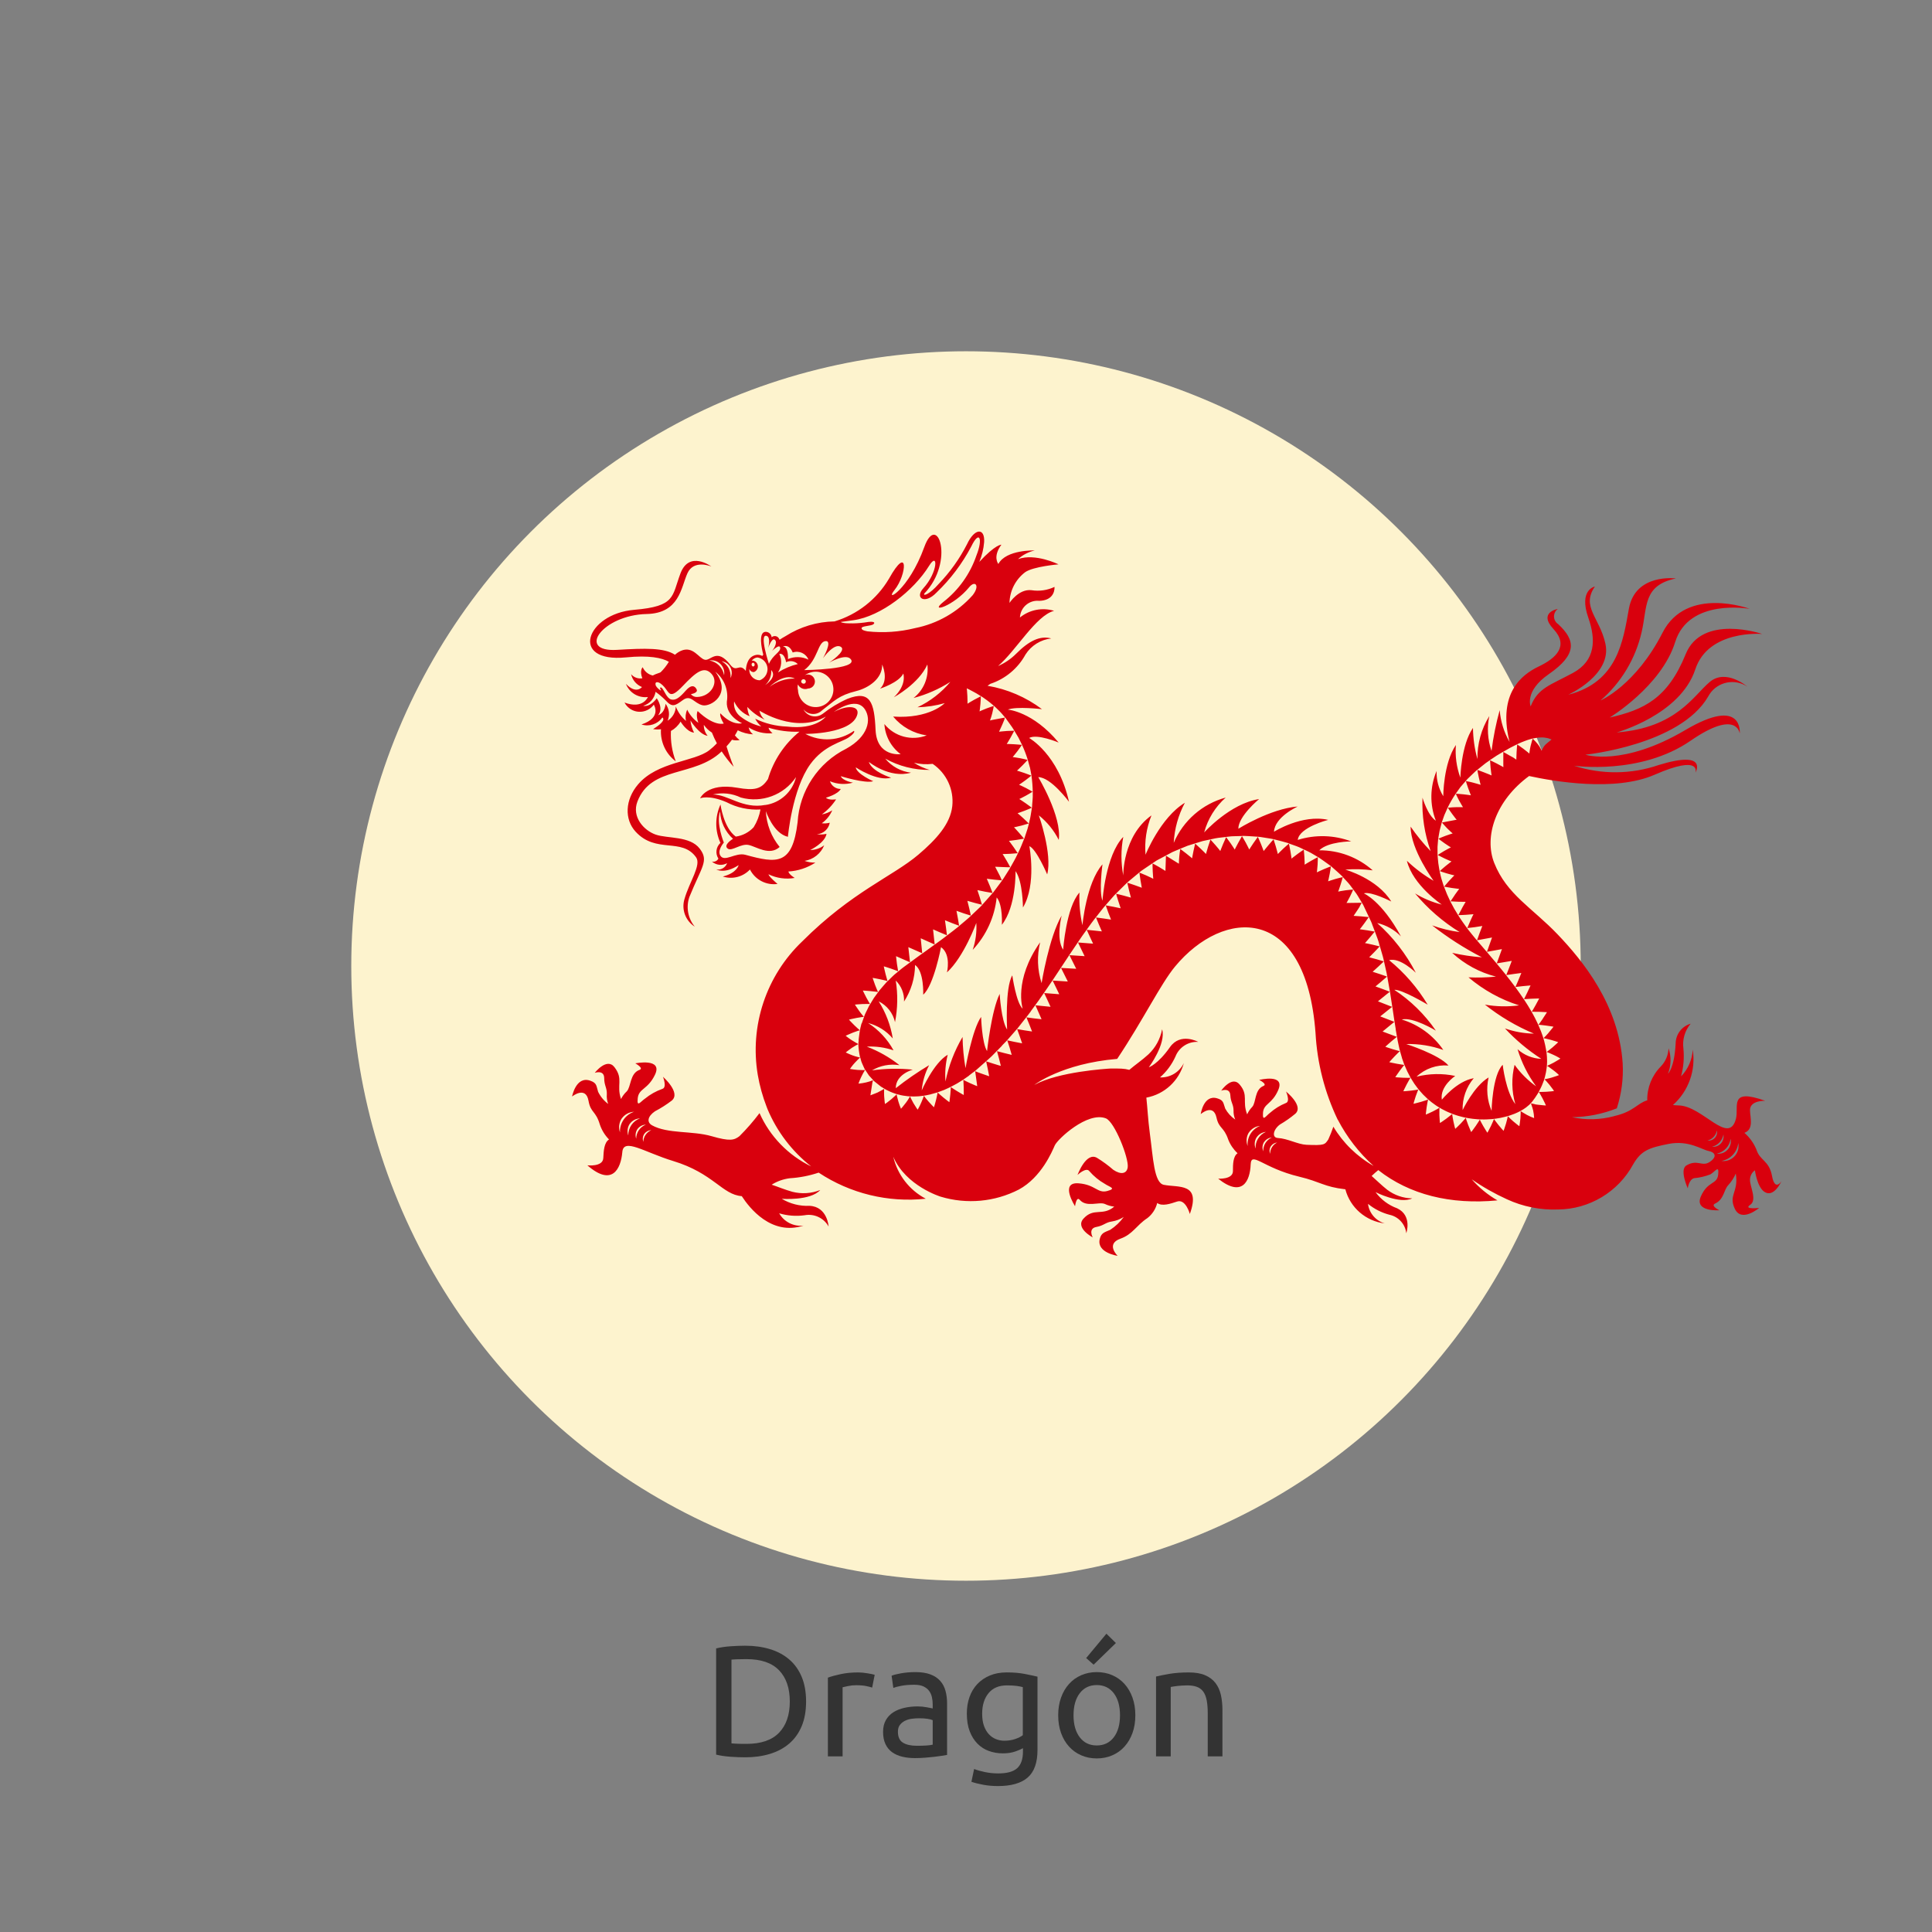 <?xml version="1.0" encoding="utf-8"?>
<!-- Generator: Adobe Illustrator 16.0.3, SVG Export Plug-In . SVG Version: 6.00 Build 0)  -->
<!DOCTYPE svg PUBLIC "-//W3C//DTD SVG 1.1//EN" "http://www.w3.org/Graphics/SVG/1.1/DTD/svg11.dtd">
<svg version="1.1" id="Capa_1" xmlns="http://www.w3.org/2000/svg" xmlns:xlink="http://www.w3.org/1999/xlink" x="0px" y="0px"
	 width="220px" height="220px" viewBox="0 0 220 220" enable-background="new 0 0 220 220" xml:space="preserve">
<rect x="0" y="0" width="220" height="220" fill="#808080" stroke="none"/>
<g id="H_DRAGON" transform="translate(-456 -3709)">
	<g id="Componente_34_27" transform="translate(456 3709)">
		<circle id="Elipse_94" fill="#D9D9D9" fill-opacity="0" cx="110" cy="110" r="110"/>
	</g>
	<circle id="Elipse_90" fill="#FDF3CE" cx="566" cy="3819" r="70"/>
	<path id="Trazado_227" fill="#D9000D" d="M658.859,3843.506c0,0-0.87,1.955-1.959,1.2c-0.824-0.573-1.065-2.442-1.065-2.442
		c-0.349,0.248-0.558,0.65-0.56,1.078c-0.024,0.76,0.844,2.307,0.021,2.859c-0.823,0.552,1.017,0.348,1.017,0.348
		s-2.006,1.711-2.765,0.1c-0.758-1.609,0.457-1.869,0.109-4.016c-0.206,0.482-0.493,0.926-0.849,1.311
		c-0.526,0.527-0.465,1.621-1.517,2.115c-0.543,0.254,0.5,0.758,0.5,0.758s-2.894,0.207-2.11-1.58
		c0.782-1.787,1.84-1.317,1.969-2.475c0.129-1.156-0.31-0.388-0.875-0.039c-0.6,0.234-1.229,0.382-1.871,0.438
		c-0.6,0.168-0.715,1.154-0.715,1.154s-0.969-2.112-0.162-2.6c1.272-0.758,1.783,0.195,2.672-0.41
		c0.888-0.604,0.592-1.105-0.155-1.246c-0.747-0.142-2.263-1.248-4.539-0.801s-3.131,0.773-4.037,2.334
		c-1.706,3.139-4.981,5.104-8.555,5.135c-2.006,0.076-4.001-0.323-5.823-1.166c-1.398-0.635-2.738-1.395-4-2.271
		c0.836,0.956,1.825,1.768,2.926,2.4c-5.353,0.513-10.02-0.657-13.57-3.449c-0.252,0.199-0.5,0.429-0.756,0.668
		c0.56,0.486,1.127,1.064,1.775,1.572c0.821,0.621,1.818,0.965,2.848,0.981c-1.438,0.685-4.179-0.712-4.179-0.712
		c0.621,0.846,1.479,1.487,2.466,1.844c1.739,0.83,1.035,2.836,1.035,2.836c-0.119-1.043-0.895-1.893-1.924-2.105
		c-0.891-0.234-1.721-0.658-2.434-1.24c0.131,1.057,0.881,1.934,1.906,2.225c-2.154-0.248-3.936-1.791-4.488-3.887
		c-0.012,0-0.021,0-0.031,0c-2.409-0.277-2.801-0.855-5.207-1.429c-4.189-1-5.479-2.962-5.543-1.381
		c-0.072,1.835-0.932,3.813-3.7,1.604c0,0,1.677,0.114,1.681-0.857c0-0.766,0.008-1.674,0.527-2.039
		c-0.467-0.434-0.829-0.967-1.061-1.559c-0.508-1.492-1.049-1.201-1.34-2.51c-0.365-1.645-1.793-0.386-1.793-0.386
		s0.313-2.246,1.864-1.8c0.776,0.223,0.69,0.541,0.925,1.169c0.275,0.503,0.667,0.933,1.142,1.255
		c-0.141-0.332-0.207-0.689-0.194-1.049c-0.006-0.7-0.322-0.906-0.365-1.719c-0.048-0.922-1.043-0.525-1.043-0.525
		s1.221-1.747,2.094-0.711c1.059,1.252,0.27,1.881,0.863,3.408c0.142-0.316,0.339-0.605,0.581-0.853
		c0.455-0.5,0.241-1.96,1.273-2.382c0.5-0.199-0.482-0.686-0.482-0.686s2.987-0.752,2.171,1.144
		c-0.705,1.642-1.668,1.528-1.738,2.601c-0.071,1.071,0.309,0.369,0.791,0.008c0.535-0.475,1.148-0.854,1.812-1.121
		c0.538-0.17,0.017-1.313,0.017-1.313s2.06,1.646,1.055,2.535c-0.549,0.457-1.136,0.867-1.753,1.227
		c-0.777,0.582-0.929,1.488-0.242,1.529c1.14,0.064,2.285,0.734,3.276,0.777c2.086,0.088,2.078-0.022,2.48-0.608
		c0.218-0.474,0.41-0.96,0.576-1.454c1.115,1.859,2.693,3.398,4.58,4.467c-1.664-1.5-3.045-3.285-4.078-5.272h-0.012l0,0
		c-1.478-3.09-2.334-6.44-2.521-9.86c-1.091-14.729-10.479-14.231-15.994-7.575c-1.63,1.967-3.609,6.047-6.591,10.52
		c-6.313,0.531-9.438,2.963-9.438,2.963c2.752-1.508,8.233-1.842,8.693-1.867l0,0c0.452-0.008,0.874,0,1.254,0.016
		c0.295,0.014,0.587,0.06,0.871,0.136c0.656-0.563,1.453-1.101,2.176-1.763c0.811-0.763,1.356-1.764,1.561-2.858
		c0.473,1.657-1.514,4.33-1.514,4.33s1.022-0.32,2.41-2.3c1.201-1.707,3.213-0.594,3.213-0.594
		c-1.135-0.063-2.182,0.612-2.594,1.672c-0.41,0.908-1.011,1.717-1.761,2.373c1.151,0.05,2.221-0.593,2.718-1.633
		c-0.547,2.024-2.207,3.555-4.269,3.936c0.125,1.111,0.183,2.48,0.399,4.087c0.377,2.78,0.473,5.618,1.588,5.841
		c1.69,0.338,4.259-0.266,2.965,3.322c0,0-0.465-1.748-1.454-1.416c-0.782,0.261-1.708,0.57-2.261,0.164
		c-0.168,0.68-0.559,1.283-1.109,1.713c-1.3,0.855-1.648,1.84-3.088,2.354c-1.706,0.61-0.311,1.949-0.311,1.949
		s-2.399-0.34-2.039-1.9c0.17-0.727,0.545-0.773,1.2-1.062c0.599-0.39,1.119-0.886,1.536-1.465
		c-0.403,0.263-0.857,0.438-1.333,0.513c-0.746,0.1-0.924,0.471-1.784,0.627c-0.977,0.176-0.416,1.186-0.416,1.186
		s-2.031-1.065-1.046-2.141c1.19-1.3,2.153-0.23,3.5-1.361c-0.371-0.037-0.733-0.139-1.069-0.301
		c-0.668-0.291-2.082,0.432-2.866-0.475c-0.382-0.439-0.531,0.729-0.531,0.729s-1.8-2.785,0.414-2.606
		c1.917,0.153,2.134,1.171,3.249,0.876s0.27-0.443-0.264-0.811c-0.671-0.379-1.271-0.872-1.774-1.455
		c-0.36-0.489-1.343,0.437-1.343,0.437s0.966-2.666,2.218-1.948c0.655,0.402,1.276,0.857,1.856,1.362
		c0.861,0.589,1.535,0.452,1.641-0.28c0.148-1.033-1.492-5.199-2.491-5.58c-2.1-0.805-5.506,2.379-5.813,3.08
		c-0.307,0.7-1.529,3.641-4.094,5.029c-2.743,1.409-5.926,1.702-8.881,0.816c-0.017,0-3.994-1.219-5.416-4.555
		c0.48,2.057,1.83,3.803,3.7,4.784c-4.287,0.46-8.601-0.591-12.196-2.972c-1.059,0.355-2.159,0.57-3.273,0.639
		c-0.738,0.089-1.448,0.34-2.078,0.734c0.737,0.246,1.516,0.576,2.346,0.806c1.057,0.273,2.172,0.203,3.186-0.2
		c-1.128,1.258-4.383,1-4.383,1c0.953,0.574,2.054,0.852,3.165,0.801c2.04,0.1,2.168,2.354,2.168,2.354
		c-0.541-0.974-1.646-1.489-2.739-1.28c-0.968,0.133-1.953,0.057-2.889-0.222c0.559,0.981,1.65,1.532,2.772,1.399
		c-3.651,1.19-6.157-2-7.031-3.353c-2.234-0.166-3.206-2.601-7.809-4c-3.267-0.991-5.652-2.688-5.793-1.024
		c-0.164,1.928-1.162,3.974-3.979,1.515c0,0,1.763,0.2,1.812-0.825c0.04-0.807,0.086-1.762,0.652-2.12
		c-0.47-0.479-0.827-1.059-1.042-1.694c-0.467-1.594-1.048-1.317-1.292-2.707c-0.309-1.748-1.872-0.492-1.872-0.492
		s0.435-2.35,2.049-1.807c0.807,0.273,0.7,0.606,0.918,1.278c0.267,0.542,0.659,1.015,1.143,1.376
		c-0.132-0.355-0.185-0.736-0.153-1.115c0.025-0.738-0.3-0.97-0.3-1.828c-0.007-0.973-1.074-0.6-1.074-0.6s1.369-1.779,2.241-0.646
		c1.054,1.369,0.2,1.992,0.746,3.631c0.165-0.326,0.386-0.621,0.653-0.871c0.5-0.506,0.346-2.053,1.453-2.449
		c0.536-0.191-0.476-0.744-0.476-0.744s3.183-0.65,2.233,1.309c-0.822,1.699-1.83,1.529-1.955,2.652s0.308,0.4,0.832,0.051
		c0.585-0.477,1.248-0.85,1.96-1.101c0.576-0.153,0.08-1.384,0.08-1.384s2.092,1.834,0.989,2.721c-0.598,0.457-1.233,0.861-1.9,1.21
		c-0.845,0.579-0.962,1.247-0.329,1.601c1.768,0.981,4.584,0.6,6.777,1.234c2.114,0.612,2.571,0.453,3.171,0
		c0.824-0.819,1.588-1.697,2.286-2.627c1.184,2.653,3.267,4.803,5.881,6.07c-2.186-1.719-3.898-3.967-4.973-6.531
		c0.011-0.008-0.108-0.254-0.1-0.262c-0.455-1.172-0.792-2.387-1.006-3.625c-0.945-5.6,0.956-11.303,5.072-15.215
		c5.644-5.644,10.337-7.416,13.227-9.878c2.031-1.729,3.621-3.479,3.848-5.507c0.205-1.896-0.654-3.751-2.233-4.822
		c-0.711,0.082-1.431,0.04-2.127-0.124c0.552,0.361,1.156,0.636,1.791,0.813c-1.771,0.018-3.515-0.425-5.062-1.285
		c0.733,0.894,1.785,1.467,2.933,1.6c-2.465,0.7-4.805-1.23-4.805-1.23c0.366,1.142,2.539,1.8,2.539,1.8
		c-1.576,0.466-4.029-1.178-4.029-1.178c0.116,0.766,1.992,1.581,1.992,1.581c-0.928,0.289-3.7-0.574-3.7-0.574
		c0.25,0.55,1.391,0.739,1.391,0.739c-0.866,0.241-1.788,0.185-2.618-0.161c0.176,0.531,0.675,0.886,1.233,0.878
		c-0.35,0.627-1.689,0.993-1.689,0.993c0.308,0.331,1.157,0.188,1.157,0.188c-0.432,0.667-0.982,1.248-1.624,1.716
		c0.423-0.074,0.826-0.233,1.185-0.468c-0.254,0.592-0.667,1.103-1.192,1.476c0.304,0.038,0.612,0.016,0.908-0.063
		c-0.129,0.724-0.735,1.267-1.469,1.316c0.367,0.047,0.739,0.031,1.1-0.047c-0.178,1.04-1.859,1.841-1.859,1.841
		c0.577-0.001,1.137-0.191,1.595-0.541c-0.382,0.944-1.23,1.62-2.236,1.78c0.396,0.139,0.815,0.205,1.236,0.193
		c-0.921,0.6-1.983,0.949-3.08,1.015c0.065,0.341,0.72,0.731,0.72,0.731c-1.012,0.179-2.055,0.034-2.98-0.414
		c0.009,0.245,1.025,1.1,1.025,1.1c-1.291,0.178-2.551-0.482-3.14-1.644c-0.791,0.838-1.992,1.149-3.09,0.8
		c1.625-0.414,1.8-1.3,1.8-1.3c-1.6,1.048-2.54,0.5-2.54,0.5c0.53,0.083,1.044-0.22,1.229-0.723
		c-0.558,0.314-1.253,0.239-1.732-0.187c0.294,0.078,0.603-0.061,0.739-0.333c-0.371-0.572-0.272-1.328,0.232-1.787
		c-0.634-1.39-0.631-2.988,0.009-4.376c0,0,0.34,2.654,1.74,3.659c0.78-0.111,1.499-0.488,2.034-1.067
		c0.386-0.619,0.65-1.305,0.778-2.023c-1.343,0.081-2.683-0.207-3.874-0.832c-2.019-0.871-3-0.442-3-0.442s0.786-1.8,4.228-1.2
		c1.991,0.348,2.752,0.159,3.5-0.99c0.621-2.118,1.87-3.998,3.582-5.392c-1.188,0.044-2.376-0.108-3.514-0.452
		c0.031,0.3,0.45,0.624,0.45,0.624c-0.955,0.089-1.912-0.144-2.719-0.661c0.063,0.317,0.241,0.599,0.5,0.792
		c-0.605-0.034-1.198-0.191-1.741-0.462c-0.093,0.19-0.202,0.384-0.325,0.583c0.154,0.199,0.334,0.375,0.536,0.525
		c-0.287,0.064-0.586,0.052-0.867-0.034c-0.195,0.265-0.404,0.519-0.625,0.761c0.393,1.289,0.816,2.321,0.816,2.321
		c-0.503-0.546-0.961-1.133-1.367-1.755c-0.012,0.012-0.023,0.024-0.036,0.036c-3.074,2.917-7.993,1.585-9.557,5.676
		c-0.666,1.741,0.721,3.289,2.077,3.762s3.913,0.136,5.025,1.611c1.046,1.386,0.246,1.969-1.193,5.511
		c-0.392,1.152-0.156,2.424,0.621,3.361c-1.053-0.664-1.533-1.949-1.173-3.14c0.568-1.988,1.949-3.88,1.32-4.759
		c-1.632-2.279-4.544-0.372-6.884-2.915c-1.286-1.4-1.219-3.639,0.293-5.4c2.232-2.6,6.378-2.55,8.08-3.862
		c0.315-0.242,0.611-0.51,0.883-0.8c-0.213-0.396-0.402-0.803-0.566-1.221c-0.365-0.227-0.679-0.527-0.922-0.882
		c-0.009,0.455,0.145,0.898,0.434,1.25c-0.975-0.142-1.958-1.751-1.958-1.751c0.049,0.483,0.188,0.953,0.41,1.385
		c-0.833-0.061-1.532-1.253-1.532-1.253c-0.264,0.448-0.644,0.816-1.1,1.066c-0.056,1.179,0.132,2.356,0.551,3.459
		c-1.142-0.856-1.775-2.231-1.684-3.657c-0.299,0.04-0.603,0.035-0.9-0.015c1.684-1.036,1.056-1.321,1.056-1.321
		c-0.532,0.757-1.496,1.08-2.376,0.794c2.376-0.794,1.4-2.255,1.4-2.255c-0.638,0.878-1.867,1.074-2.746,0.437
		c-0.245-0.178-0.446-0.41-0.586-0.678c2.113,0.791,2.661-0.631,2.661-0.631c-1.08,0.139-2.114-0.482-2.5-1.5
		c1.178,1.238,1.827,0.364,1.827,0.364c-0.629-0.253-1.092-0.8-1.238-1.462c0.314,0.371,0.8,0.548,1.278,0.467
		c-0.345-0.914,0.04-1.259,0.04-1.259c0.212,0.478,0.638,0.827,1.148,0.942c0.388-0.212,0.819-0.3,0.9-0.374
		c0.361-0.355,0.675-0.756,0.935-1.191c-0.794-0.453-2.243-0.758-4.871-0.5c-6.515,0.631-4.546-4.952,0.907-5.414
		c4.759-0.4,4.286-1.506,5.286-4.154s3.519-0.779,3.519-0.779s-2.009-0.859-2.736,0.785s-0.917,4.543-4.632,4.624
		c-5.019,0.109-8.067,4.361-3.376,4.083c3.207-0.19,5.341-0.256,6.6,0.556c0.201-0.186,0.431-0.337,0.681-0.449
		c1.393-0.6,2.041,0.883,2.726,1.02c0.685,0.137,1.353-1.411,2.894,0.577c0.736,0.949,0.994-0.276,1.763,0.692
		c0.033-0.723,0.261-1.652,1.188-1.825c0.235-0.037,0.477,0.005,0.685,0.121l0.117-0.145c-0.2-0.757-0.572-2.561,0.253-2.6
		c0.359-0.009,0.665,0.26,0.7,0.617c0.214-0.187,0.536-0.178,0.739,0.021c0.072,0.076,0.127,0.166,0.163,0.264
		c0.216-0.146,0.439-0.282,0.668-0.406c1.671-1.068,3.607-1.651,5.59-1.683c2.6-0.785,4.811-2.517,6.193-4.854
		c2.262-4.046,2.059-0.486,0.637,1.279c-1.23,1.527,1.608,0.045,3.393-4.9c1.463-4.049,3.531,1.621-0.011,5.316
		c-0.135,0.324,0.627,0.058,1.64-1.1c1.293-1.341,2.381-2.864,3.23-4.522c0.865-1.866,2.054-1.907,1.953-0.253
		c-0.061,0.776-0.246,1.537-0.549,2.254c1.883-2.031,2.514-1.955,2.514-1.955c-1.029,1.4-0.344,2.191-0.344,2.191
		c0.894-1.654,4.144-1.537,4.144-1.537c-0.71,0.162-1.366,0.503-1.908,0.99c1.97-0.714,4.612,0.594,4.612,0.594
		s-2.858,0.239-3.792,0.889c-1.101,0.832-1.759,2.122-1.788,3.5c0,0,1.045-1.62,2.5-1.447c0.895,0.142,1.811,0.011,2.629-0.376
		c0.018,0.619-0.283,1.543-1.74,1.589c-1.096-0.115-2.076,0.68-2.191,1.775c-0.004,0.04-0.007,0.079-0.008,0.119
		c1.09-0.883,2.547-1.167,3.889-0.758c-2.059,0.517-4.34,4.55-6.383,6.288c0.771-0.335,1.474-0.813,2.068-1.409
		c1.463-1.471,2.719-2.08,3.992-1.734c-1.206,0.134-2.285,0.809-2.936,1.834c-0.863,1.577-2.292,2.769-4,3.334
		c-0.107,0.073-0.213,0.152-0.322,0.221c2.25,0.38,4.375,1.293,6.199,2.664c0,0-2.899-0.343-3.887,0.051c0,0,2.84,0.2,5.789,3.752
		c0,0-2.447-1.036-3.363-0.523c0,0,3.322,1.843,4.541,7.269c0,0-2.063-2.807-3.5-2.807c0,0,2.705,4.48,2.332,7.148
		c-0.545-1.083-1.316-2.036-2.265-2.793c0,0,1.556,4.4,0.947,6.718c0,0-1.237-2.906-2.029-3.212c0,0,0.845,4.371-0.729,6.981
		c0,0-0.016-3-0.846-4.14c0,0,0.1,4.013-1.557,6.111c0,0,0.143-2.228-0.589-3.12c-0.233,2.236-1.193,4.334-2.731,5.974
		c0.336-0.985,0.476-2.027,0.411-3.066c0,0-1.4,3.854-3.342,5.631c0,0,0.507-2.03-0.677-2.875c0,0-0.822,4.381-2.028,5.413
		c0,0,0.115-2.672-0.929-3.383c-0.012,1.48-0.447,2.926-1.254,4.167c0.044-0.896-0.3-1.767-0.944-2.391
		c0.253,1.57,0.225,3.174-0.084,4.734c-0.229-1.031-0.914-1.9-1.86-2.367c0.816,1.285,1.362,2.724,1.606,4.227
		c-0.732-0.865-1.716-1.48-2.814-1.761c1.212,0.778,2.209,1.849,2.9,3.112c-0.978-0.334-2.011-0.479-3.043-0.422
		c1.341,0.508,2.596,1.221,3.719,2.112c-1.08-0.173-2.187,0.036-3.129,0.593c1.542-0.215,3.103-0.243,4.651-0.084
		c0,0-1.944,0.506-1.944,2.112c1.208-0.956,2.478-1.831,3.8-2.621c-0.468,0.894-0.755,1.87-0.845,2.875c0,0,1.352-3.127,2.959-4.06
		c-0.247,0.995-0.333,2.023-0.254,3.045c0.363-1.787,1.021-3.501,1.945-5.072c0.021,1.191,0.133,2.378,0.337,3.551
		c0,0,0.761-4.4,1.776-5.834c0,0,0.086,2.959,0.676,3.891c0,0,0.506-4.65,1.438-6.51c0,0,0.169,3.043,0.846,4.057
		c0,0-0.254-4.733,0.59-6.17c0,0,0.446,3.136,1.183,3.8c0,0-1.056-3.255,1.987-7.565c-0.375,1.535-0.316,3.145,0.168,4.649
		c0,0,0.847-5.24,2.283-7.692c0,0-0.676,2.621,0.17,3.888c0,0,0.338-4.818,1.858-6.509c-0.052,1.249,0.063,2.5,0.341,3.719
		c0,0,0.422-4.817,2.281-6.932c0,0-0.423,3.044,0,4.143c0,0,0.338-5.157,2.367-7.27c-0.275,1.454-0.275,2.946,0,4.4
		c0,0-0.085-4.48,3.212-6.848c-0.573,1.419-0.806,2.954-0.676,4.48c0,0,1.69-4.227,4.479-5.917c-0.752,1.41-1.185,2.968-1.268,4.564
		c1.08-2.533,3.26-4.433,5.917-5.156c-1.188,1.057-2.04,2.438-2.451,3.972c0,0,2.959-3.3,6.255-3.8c0,0-2.365,1.944-2.365,3.381
		c0,0,3.633-2.283,6.762-2.536c0,0-2.621,1.183-2.7,2.874c0,0,3.211-2.028,6.17-1.351c0,0-3.3,0.844-3.465,2.282
		c1.991-0.624,4.133-0.564,6.086,0.169c0,0-2.621,0-3.636,1.014c2.241-0.016,4.408,0.797,6.086,2.282
		c-1.035-0.14-2.084-0.168-3.127-0.085c0,0,3.635,1.014,5.242,3.634c0,0-2.283-1.183-3.129-0.93c0,0,2.029,0.846,4.228,4.9
		c-0.738-0.755-1.677-1.283-2.706-1.522c1.8,1.604,3.291,3.523,4.4,5.664c0,0-1.776-1.775-3.045-1.437
		c1.747,1.424,3.234,3.14,4.396,5.071c0,0-2.958-1.775-3.8-1.689c1.863,1.227,3.472,2.806,4.733,4.646c0,0-2.62-1.6-3.888-1.266
		c1.927,0.581,3.598,1.805,4.734,3.465c-1.355-0.482-2.789-0.711-4.228-0.674c0,0,3.72,1.182,4.818,2.449
		c-1.337-0.115-2.66,0.346-3.636,1.268c1.441-0.361,2.946-0.391,4.4-0.084c0,0-1.775,1.185-1.521,2.705c0,0,1.69-2.113,3.635-2.449
		c-0.856,1.014-1.309,2.308-1.268,3.634c0,0,1.268-2.7,2.959-3.72c-0.29,1.271-0.172,2.602,0.338,3.801c0,0,0.084-4.059,1.266-5.24
		c0,0,0.34,3.042,1.438,4.479c-0.424-1.459-0.453-3.004-0.084-4.479c0.674,0.949,1.504,1.777,2.452,2.45
		c-0.941-1.276-1.657-2.706-2.114-4.226c0.744,0.674,1.703,1.064,2.707,1.1c-1.52-0.98-2.91-2.145-4.143-3.467
		c1.061,0.375,2.176,0.576,3.3,0.593c-2.002-0.84-3.88-1.95-5.579-3.3c1.283,0.225,2.596,0.254,3.889,0.084
		c-2.113-0.67-4.07-1.756-5.76-3.192c1.044,0.046,2.09,0.019,3.129-0.083c-1.861-0.473-3.576-1.403-4.988-2.706
		c1.113,0.254,2.244,0.424,3.383,0.507c-1.998-1.031-3.895-2.248-5.664-3.634c1.012,0.365,2.061,0.621,3.127,0.762
		c-1.918-1.183-3.631-2.669-5.072-4.4c0.944,0.575,1.971,1.003,3.045,1.268c0,0-3.301-2.2-3.975-4.987
		c0.922,0.877,1.943,1.643,3.044,2.283c0,0-2.62-3.55-2.62-6.171c0.683,0.991,1.445,1.924,2.282,2.79
		c-0.696-1.951-1.013-4.017-0.931-6.086c0,0,0.592,2.028,1.521,2.62c-0.707-1.828-0.676-3.858,0.085-5.663
		c-0.033,1.012,0.231,2.011,0.761,2.874c0,0,0-3.719,1.437-5.833c-0.099,1.262,0.074,2.53,0.508,3.719c0,0,0.085-3.719,1.437-5.663
		c0.016,1.2,0.186,2.394,0.508,3.551c-0.027-1.729,0.441-3.43,1.353-4.9c-0.28,1.322-0.192,2.696,0.253,3.972
		c0.197-1.57,0.508-3.124,0.93-4.649c0.101,1.281,0.487,2.523,1.131,3.635l-0.065-0.225c-1.214-5.309,1.369-7.422,3.375-8.377
		s3.459-2.353,1.683-4.264c-1.777-1.911,0.489-2.29,0.489-2.29c-0.47,0.346-0.569,1.007-0.224,1.477
		c0.076,0.104,0.172,0.193,0.279,0.263c1.938,1.8,2.215,3.405-1.09,5.694c-2.783,1.926-2.055,3.663-2.055,3.663
		c0.829-2.11,2.21-2.4,4.818-3.812c2.607-1.412,2.613-3.82,1.754-6.272c-1.129-3.212,0.744-3.566,0.744-3.566
		c-1.588,2.323,0.537,3.506,1.199,6.513c0.78,3.555-4.235,5.811-4.235,5.811c5.616-1.445,6.245-6.095,6.909-9.8
		c0.73-4.062,5.35-3.445,5.35-3.445c-3.773,0.8-3.229,3.207-3.9,6.111c-0.692,3.026-2.33,5.754-4.678,7.787c0,0,4-1.722,7.061-7.724
		c2.746-5.384,9.918-2.711,9.918-2.711s-6.912-1.261-8.48,3.776s-7.46,8.604-7.46,8.604c3.88-0.886,6.604-2.157,8.655-7.22
		c1.877-4.632,8.714-2.3,8.714-2.3s-6.12-0.525-7.617,4.026c-1.715,5.206-8.963,7.19-8.963,7.19
		c6.817-0.521,8.759-4.21,10.614-5.757c1.854-1.547,4.271,0.538,4.271,0.538c-1.425-0.95-3.349-0.565-4.299,0.86
		c-0.06,0.088-0.113,0.18-0.163,0.274c-3.206,5.519-13.975,6.618-13.975,6.618s4.27,1.389,11.363-2.8
		c6.67-3.938,6.209,0.382,6.209,0.382s-0.301-2.826-5.601,0.831c-5.726,3.95-13.271,2.841-13.271,2.841
		c3.142,1.023,6.531,0.994,9.656-0.083c5.699-1.744,4.176,0.874,4.176,0.874s0.733-2.115-4.645,0.233
		c-4.525,1.976-11.533,0.754-14.3,0.149c-3.824,2.8-5.149,6.919-3.97,9.9c1.426,3.6,4.35,5.12,7.238,8.153
		c2.793,2.931,6.951,7.958,7.389,14.666c0.095,1.733-0.132,3.47-0.668,5.122c-1.627,0.647-3.359,0.99-5.11,1.01
		c1.589,0.345,3.237,0.303,4.808-0.119l0.008-0.011c2.235-0.5,2.625-1.472,3.759-1.788c-0.025-1.432,0.524-2.814,1.526-3.838
		c0.551-0.561,0.872-1.309,0.899-2.096c0.323,0.941,0.302,1.966-0.06,2.892c0,0,0.718-0.594,0.871-3.444
		c0.014-1.041,0.707-1.952,1.707-2.242c-0.662,0.786-0.961,1.816-0.824,2.836c0.104,1.061,0.012,2.131-0.269,3.16
		c0.799-0.818,1.272-1.9,1.331-3.043c0.372,2.35-0.477,4.727-2.254,6.307c0.219,0.025,0.439,0.041,0.659,0.045
		c2.729,0.068,5.7,4.624,6.514,1.521c0.367-1.399-0.854-3.541,3.333-2.049c0,0-1.755-0.076-1.732,1.084
		c0.017,0.827,0.464,2.159-0.635,2.565c0.597,0.522,1.065,1.177,1.368,1.909c0.386,1.273,1.448,1.216,1.776,3.009
		S658.859,3843.506,658.859,3843.506z M529.367,3838.119c-0.176,0.266-0.217,0.6-0.112,0.9c0.018-0.581,0.372-1.098,0.906-1.324
		c-0.316,0.012-0.609,0.168-0.793,0.426L529.367,3838.119z M528.58,3837.581c-0.211,0.32-0.261,0.721-0.135,1.083
		c0.001-0.709,0.438-1.345,1.1-1.6c-0.384,0.014-0.74,0.205-0.964,0.519L528.58,3837.581z M527.706,3836.98
		c-0.254,0.389-0.315,0.873-0.163,1.313c-0.016-0.863,0.517-1.641,1.327-1.939c-0.465,0.02-0.894,0.252-1.163,0.631L527.706,3836.98
		z M526.799,3836.359c-0.309,0.471-0.383,1.057-0.2,1.588c-0.052-1.052,0.602-2.01,1.6-2.346c-0.559,0.025-1.075,0.307-1.398,0.762
		L526.799,3836.359z M600.699,3839.54c-0.154,0.259-0.179,0.574-0.067,0.854c-0.009-0.551,0.304-1.057,0.8-1.293
		c-0.298,0.027-0.566,0.189-0.728,0.442L600.699,3839.54z M599.93,3839.063c-0.186,0.314-0.217,0.695-0.082,1.035
		c-0.01-0.328,0.074-0.652,0.243-0.935c0.177-0.276,0.429-0.497,0.728-0.632c-0.361,0.033-0.687,0.23-0.883,0.535L599.93,3839.063z
		 M599.077,3838.536c-0.225,0.378-0.262,0.839-0.101,1.249c-0.052-0.816,0.42-1.576,1.174-1.893
		c-0.438,0.039-0.832,0.277-1.068,0.646L599.077,3838.536z M598.191,3837.986c-0.271,0.458-0.316,1.016-0.119,1.512
		c-0.094-0.996,0.486-1.933,1.42-2.292c-0.529,0.048-1.007,0.337-1.294,0.782L598.191,3837.986z M631.126,3793.758
		c0.122,0.156,0.229,0.324,0.319,0.5c0.072,0.139,0.109,0.232,0.109,0.232c0.094-0.269,0.246-0.513,0.445-0.715
		c0.174-0.161,0.34-0.285,0.468-0.394l0.212-0.175l-0.257-0.095c-0.044-0.018-0.09-0.034-0.136-0.047l-0.23-0.044
		c-0.158-0.032-0.32-0.049-0.482-0.049c-0.248-0.001-0.496,0.022-0.74,0.07l-0.291,0.055l-0.008,0.022
		c0.214,0.2,0.413,0.415,0.597,0.643L631.126,3793.758z M630.514,3793.1L630.514,3793.1l0.022-0.006L630.514,3793.1z
		 M628.77,3793.773c0.08,0.054,0.399,0.269,0.699,0.492c0.354,0.257,0.678,0.546,0.678,0.546l0.035-0.269
		c0.024-0.163,0.06-0.378,0.108-0.587s0.106-0.428,0.158-0.591c0.034-0.12,0.065-0.208,0.081-0.248l-0.018-0.016
		c-0.045,0.012-0.143,0.039-0.273,0.077c-0.214,0.059-0.425,0.13-0.631,0.213c-0.226,0.083-0.442,0.173-0.601,0.248l-0.243,0.111
		l0,0c0,0,0.012,0.014,0.012,0.028L628.77,3793.773z M630.541,3793.095L630.541,3793.095z M630.541,3793.095L630.541,3793.095
		l-0.021,0.006l0.017,0.016L630.541,3793.095z M627.927,3795.049c0.261,0.125,0.508,0.276,0.738,0.452c0,0,0.009-0.43,0.034-0.87
		c0.019-0.382,0.059-0.762,0.068-0.857l-0.02-0.013l0.02-0.009c-0.007,0-0.11,0.046-0.258,0.123l-0.559,0.286l-0.766,0.438v0.024
		L627.927,3795.049z M628.77,3793.773c0-0.014,0-0.023,0-0.023l0,0l-0.021,0.009L628.77,3793.773z M626.445,3795.947
		c0.386,0.2,0.748,0.409,0.748,0.409s-0.008-0.113-0.008-0.277v-1.456l-0.02-0.012l0.02-0.012l0,0c0,0-0.379,0.211-0.762,0.448
		l-0.75,0.5c0,0,0,0.009,0,0.023c0.096,0.046,0.447,0.208,0.779,0.38L626.445,3795.947z M627.188,3794.623v-0.017l-0.021,0.012
		L627.188,3794.623z M624.232,3796.673c0.091,0.031,0.459,0.158,0.813,0.3c0.412,0.157,0.806,0.328,0.806,0.328
		s-0.074-0.438-0.115-0.87c-0.035-0.372-0.055-0.755-0.06-0.851l-0.021-0.009l0.019-0.014l0,0l-0.239,0.163
		c-0.177,0.116-0.347,0.242-0.509,0.378l-0.718,0.574l0,0l0.02-0.015L624.232,3796.673z M625.677,3795.573c0-0.015,0-0.024,0-0.024
		l-0.019,0.014L625.677,3795.573z M622.922,3797.942l0.246,0.047c0.161,0.031,0.371,0.075,0.589,0.135
		c0.433,0.112,0.845,0.243,0.845,0.243s-0.115-0.416-0.209-0.85c-0.088-0.38-0.146-0.754-0.16-0.847l-0.023-0.007l-0.042,0.034
		c-0.056,0.042-0.108,0.088-0.158,0.138l-0.461,0.439c-0.167,0.161-0.337,0.317-0.458,0.443l-0.191,0.219l0,0
		c0.006-0.006,0.012-0.012,0.018-0.018c0,0,0.005,0.014,0.012,0.029L622.922,3797.942z M624.229,3796.648l-0.021,0.015l0.022,0.007
		L624.229,3796.648z M621.784,3799.385c0.1,0,0.485,0.025,0.858,0.065c0.217,0.022,0.431,0.049,0.588,0.073
		c0.158,0.024,0.265,0.042,0.265,0.042s-0.162-0.39-0.308-0.8c-0.127-0.355-0.238-0.726-0.267-0.819l-0.022-0.005l-0.596,0.686
		l-0.529,0.74l0,0c0,0,0.011,0.009,0.017,0.023L621.784,3799.385z M622.916,3797.919c-0.006,0.006-0.012,0.012-0.018,0.018
		l0.023,0.005c-0.001-0.01-0.001-0.019-0.001-0.019L622.916,3797.919z M620.867,3800.981l0.25-0.026
		c0.16-0.016,0.38-0.033,0.6-0.038c0.446-0.016,0.876,0,0.876,0s-0.229-0.366-0.442-0.76c-0.184-0.336-0.334-0.68-0.373-0.767
		h-0.023l0.016-0.021c-0.351,0.516-0.662,1.057-0.933,1.619l0.011-0.021L620.867,3800.981z M621.784,3799.381
		c-0.007-0.014-0.009-0.022-0.009-0.022l0,0l-0.016,0.021L621.784,3799.381z M621.895,3802.338
		c-0.022,0.053-0.274-0.311-0.537-0.653c-0.224-0.3-0.438-0.628-0.49-0.709h-0.023l0,0c-0.041,0.094-0.211,0.475-0.38,0.856
		c-0.126,0.359-0.251,0.717-0.284,0.808l0.016,0.019L621.895,3802.338z M620.171,3802.666L620.171,3802.666L620.171,3802.666z
		 M620.871,3800.976l-0.014-0.02l-0.01,0.022l0,0L620.871,3800.976z M620.184,3802.641c0,0,0,0.008,0,0.02
		c0.001-0.006,0.003-0.012,0.006-0.018L620.184,3802.641z M620.032,3804.4c0.155-0.065,0.362-0.149,0.569-0.224
		c0.412-0.154,0.817-0.271,0.817-0.271s-0.321-0.268-0.632-0.586c-0.268-0.27-0.523-0.578-0.587-0.656h-0.024
		c-0.027,0.1-0.134,0.508-0.24,0.916l-0.113,0.64c-0.023,0.129-0.038,0.225-0.043,0.267l0.018,0.015
		c0.038-0.006,0.124-0.044,0.237-0.095L620.032,3804.4z M620.184,3802.643c-0.002,0.006-0.004,0.012-0.006,0.018l0,0h0.024
		L620.184,3802.643z M619.723,3806.36l0.209-0.141c0.143-0.092,0.334-0.209,0.523-0.319c0.382-0.222,0.762-0.407,0.762-0.407
		l-0.23-0.14c-0.135-0.086-0.314-0.2-0.493-0.33c-0.312-0.217-0.619-0.459-0.7-0.52l-0.021,0.009c0.001-0.008,0.001-0.016,0-0.024
		l0,0c0,0-0.049,0.47-0.08,0.941c0,0.236,0,0.473,0,0.649c-0.003,0.093-0.002,0.186,0.006,0.278v-0.008L619.723,3806.36z
		 M619.798,3804.504l-0.019-0.015c0.002,0.008,0.002,0.016,0,0.024L619.798,3804.504z M619.954,3808.196l0.182-0.172
		c0.124-0.111,0.3-0.258,0.466-0.4c0.34-0.281,0.685-0.529,0.685-0.529l-0.254-0.1c-0.147-0.062-0.343-0.149-0.541-0.243
		c-0.341-0.161-0.685-0.347-0.771-0.395l-0.02,0.014c0,0,0-0.009,0-0.017c0,0.043,0.027,0.486,0.08,0.93
		c0.035,0.232,0.07,0.464,0.1,0.638c0.012,0.097,0.03,0.192,0.057,0.287l0,0l-0.006-0.023L619.954,3808.196z M619.723,3806.361
		l-0.022-0.012v0.008c0,0.009,0,0.017,0,0.017L619.723,3806.361z M620.453,3809.961c0.025-0.031,0.083-0.1,0.158-0.195
		c0.107-0.129,0.255-0.3,0.399-0.461c0.3-0.327,0.601-0.627,0.601-0.627l-0.269-0.06c-0.155-0.039-0.362-0.095-0.573-0.157
		c-0.363-0.105-0.729-0.234-0.819-0.267l-0.019,0.016c0.01,0.042,0.031,0.135,0.061,0.261c0.044,0.169,0.084,0.4,0.156,0.623
		l0.19,0.612c0.026,0.092,0.058,0.182,0.093,0.27l-0.006-0.019L620.453,3809.961z M619.93,3808.187l0.006,0.023l0.019-0.016
		L619.93,3808.187z M621.65,3810.917c0.252-0.361,0.514-0.7,0.514-0.7s-0.432-0.039-0.861-0.106c-0.373-0.056-0.755-0.13-0.85-0.149
		l-0.014,0.019l0,0c0.033,0.087,0.177,0.469,0.332,0.843c0.101,0.21,0.193,0.419,0.266,0.576c0.052,0.116,0.094,0.2,0.113,0.238
		h0.022c0.048-0.074,0.261-0.4,0.478-0.711V3810.917z M620.45,3809.961h-0.023l0.007,0.019l0,0L620.45,3809.961z M622.462,3812.446
		c0.212-0.385,0.435-0.752,0.435-0.752s-0.428,0-0.867-0.013c-0.379-0.012-0.764-0.039-0.861-0.046l-0.012,0.02
		c0.046,0.087,0.234,0.438,0.421,0.789l0.46,0.763h0.023c0.047-0.077,0.222-0.42,0.406-0.752L622.462,3812.446z M621.145,3811.634
		l0.012,0.021L621.145,3811.634L621.145,3811.634z M621.145,3811.634l0.01,0.021l0,0l0.013-0.02L621.145,3811.634z
		 M623.416,3813.894c0.171-0.4,0.371-0.791,0.372-0.791s-0.431,0.041-0.87,0.068c-0.384,0.026-0.764,0.034-0.859,0.036l-0.011,0.021
		l-0.012-0.021l0,0c0.047,0.083,0.098,0.164,0.153,0.241c0.1,0.142,0.224,0.33,0.351,0.519c0.127,0.189,0.26,0.373,0.362,0.508
		l0.156,0.208h0.023L623.416,3813.894z M622.059,3813.207h-0.023l0.012,0.021L622.059,3813.207z M624.482,3815.26l0.313-0.817
		l-0.869,0.137l-0.846,0.1l-0.01,0.022l-0.014-0.019l0,0c0,0,0.264,0.37,0.557,0.714l0.393,0.482l0.164,0.194h0.023L624.482,3815.26
		z M623.082,3814.681h-0.023l0.014,0.019L623.082,3814.681z M625.322,3817.387l0.576-1.632l-1.701,0.314l-0.008,0.022l-0.016-0.018
		l0,0l1.143,1.336l-0.015-0.018L625.322,3817.387z M624.195,3816.069h-0.023l0.016,0.018L624.195,3816.069z M626.438,3818.704
		l0.588-1.628l-1.699,0.311l-0.008,0.022l0,0l1.115,1.318l0,0l-0.015-0.019L626.438,3818.704z M625.322,3817.386H625.3l0.015,0.018
		l0,0L625.322,3817.386z M627.523,3820.033c0.035-0.088,0.172-0.441,0.311-0.793l0.313-0.822l-1.709,0.286l-0.008,0.022l0.54,0.654
		c0.269,0.332,0.534,0.663,0.544,0.672l-0.013-0.016L627.523,3820.033z M626.416,3818.707l0.014,0.019l0.008-0.022L626.416,3818.707
		z M628.902,3820.607l0.336-0.813l-0.87,0.116l-0.845,0.125c0,0.015-0.01,0.022-0.01,0.022l0,0c0.057,0.071,0.288,0.369,0.521,0.666
		c0.232,0.297,0.451,0.6,0.507,0.67h0.022c0.039-0.088,0.19-0.434,0.34-0.783L628.902,3820.607z M627.523,3820.036h-0.022
		l0.013,0.017l0,0c0,0,0.008,0.002,0.008-0.012L627.523,3820.036z M629.542,3822.777c0.04-0.084,0.207-0.424,0.374-0.764
		l0.371-0.799l-0.876,0.078c-0.377,0.043-0.753,0.084-0.847,0.1l-0.008,0.021l-0.014-0.02l0,0c0,0,0.257,0.347,0.505,0.701
		c0.228,0.334,0.456,0.662,0.479,0.699l-0.008-0.012L629.542,3822.777z M628.564,3821.391h-0.023l0.013,0.02L628.564,3821.391z
		 M630.425,3824.209c0.05-0.081,0.246-0.404,0.429-0.736c0.207-0.388,0.418-0.775,0.418-0.775s-0.441,0.006-0.881,0.029
		l-0.848,0.049l-0.011,0.021c-0.001-0.003-0.003-0.005-0.005-0.006c0.037,0.056,0.244,0.38,0.453,0.706
		c0.109,0.182,0.22,0.363,0.299,0.5c0.08,0.137,0.131,0.23,0.131,0.23l0,0c-0.004-0.006-0.008-0.012-0.012-0.019L630.425,3824.209z
		 M629.542,3822.777h-0.022l0.006,0.012c0.003,0.002,0.004,0.004,0.006,0.006L629.542,3822.777z M631.677,3824.998
		c0.253-0.365,0.478-0.74,0.478-0.74s-0.442-0.029-0.877-0.041c-0.383-0.01-0.758-0.009-0.854-0.008
		c-0.007,0.012-0.011,0.02-0.011,0.02c0.045,0.078,0.228,0.399,0.392,0.723c0.1,0.186,0.188,0.376,0.254,0.52l0.101,0.217h0.024
		c0.06-0.067,0.281-0.369,0.496-0.682L631.677,3824.998z M630.402,3824.209c0.003,0.007,0.006,0.014,0.011,0.02
		c0,0,0-0.008,0.011-0.02H630.402z M631.75,3827.238L631.75,3827.238v-0.012V3827.238z M632.342,3826.598
		c0.284-0.328,0.559-0.685,0.559-0.685s-0.438-0.08-0.875-0.134c-0.375-0.053-0.748-0.082-0.84-0.088l-0.015,0.018l-0.01-0.02l0,0
		c0,0,0.168,0.381,0.321,0.767l0.193,0.536c0.033,0.109,0.057,0.189,0.068,0.225h0.023c0.068-0.058,0.336-0.328,0.578-0.611
		L632.342,3826.598z M631.186,3825.691h-0.024l0.01,0.02L631.186,3825.691z M632.117,3828.791c0.076-0.055,0.373-0.271,0.664-0.518
		c0.342-0.282,0.656-0.601,0.656-0.601s-0.426-0.147-0.844-0.263c-0.367-0.1-0.734-0.174-0.826-0.193l-0.018,0.018
		c0.027,0.084,0.132,0.425,0.2,0.769c0.084,0.386,0.141,0.769,0.144,0.793v-0.017L632.117,3828.791z M631.744,3827.217v0.01
		V3827.217z M631.768,3827.217h-0.023v0.01v0.012L631.768,3827.217z M633.676,3829.532c0,0-0.1-0.058-0.24-0.14
		c-0.142-0.084-0.338-0.183-0.541-0.276c-0.348-0.165-0.69-0.3-0.776-0.33l-0.019,0.015l0,0c0,0.033,0.012,0.117,0.023,0.231
		c0.022,0.183,0.035,0.365,0.037,0.549c0.011,0.183,0.011,0.366,0,0.548c-0.006,0.109-0.01,0.191-0.012,0.227l0.02,0.013
		c0.083-0.036,0.419-0.185,0.759-0.37c0.384-0.205,0.753-0.457,0.753-0.457L633.676,3829.532z M632.143,3830.371L632.143,3830.371
		v-0.016c0.002,0.008,0.003,0.016,0.002,0.024L632.143,3830.371z M632.118,3828.786l-0.021-0.007v0.017l0,0L632.118,3828.786z
		 M632.118,3830.598c-0.025,0.146-0.039,0.344-0.082,0.539s-0.081,0.387-0.122,0.529s-0.075,0.236-0.075,0.236l0,0l0.007-0.02
		l0.016,0.016l0.242-0.045c0.158-0.033,0.379-0.082,0.582-0.144c0.416-0.118,0.842-0.286,0.842-0.286
		c-0.002,0-0.077-0.076-0.2-0.189c-0.123-0.112-0.3-0.256-0.476-0.387c-0.175-0.133-0.347-0.261-0.479-0.349l-0.21-0.134
		l-0.021,0.008c-0.002,0.078-0.009,0.156-0.021,0.232L632.118,3830.598z M632.141,3830.352L632.141,3830.352z M632.141,3830.352
		v0.017l0.02-0.009l-0.02-0.012V3830.352z M631.771,3832.113c-0.043,0.142-0.129,0.322-0.199,0.508s-0.178,0.357-0.241,0.494
		c-0.063,0.119-0.101,0.199-0.112,0.216l0.008-0.013l0.012,0.02c0.092,0,0.457,0.008,0.839-0.016
		c0.219-0.012,0.444-0.03,0.612-0.051l0.272-0.039c0,0-0.255-0.377-0.528-0.711c-0.238-0.301-0.5-0.562-0.568-0.627h-0.022
		c-0.008,0.049-0.032,0.127-0.065,0.231L631.771,3832.113z M631.84,3831.896h0.021l-0.016-0.016L631.84,3831.896z M631.221,3833.342
		c-0.035,0.061-0.221,0.368-0.427,0.668c-0.121,0.163-0.241,0.327-0.332,0.45l-0.138,0.157l0,0l0.007,0.023l0.246,0.051
		c0.09,0.012,0.178,0.035,0.262,0.068l0.313,0.043c0.432,0.055,0.884,0.082,0.884,0.082l-0.109-0.254
		c-0.071-0.152-0.17-0.354-0.272-0.549c-0.176-0.34-0.368-0.65-0.416-0.729h-0.018V3833.342z M631.221,3833.342v0.006h0.023
		l-0.012-0.02L631.221,3833.342z M630.32,3834.616c-0.055,0.063-0.112,0.125-0.174,0.183c-0.115,0.107-0.235,0.207-0.361,0.301
		c-0.205,0.152-0.422,0.289-0.646,0.41l0,0l0.018-0.011v0.022l0.207,0.138c0.134,0.083,0.318,0.192,0.514,0.3
		c0.263,0.141,0.535,0.262,0.816,0.361c-0.013-0.299-0.051-0.595-0.115-0.887c-0.048-0.217-0.118-0.391-0.17-0.555
		c-0.037-0.115-0.065-0.199-0.078-0.238l-0.023-0.004L630.32,3834.616z M630.32,3834.616l-0.012,0.014l0.022,0.005l-0.007-0.023
		L630.32,3834.616z M628.441,3835.834c-0.186,0.074-0.377,0.135-0.519,0.188l-0.241,0.07l0,0l0.021-0.006v0.023
		c0.065,0.068,0.329,0.338,0.614,0.58c0.328,0.289,0.695,0.553,0.695,0.553s0.081-0.448,0.12-0.879
		c0.033-0.383,0.03-0.75,0.028-0.844l-0.018-0.012c-0.227,0.121-0.459,0.23-0.697,0.327L628.441,3835.834z M629.141,3835.508
		l0.019,0.012v-0.021L629.141,3835.508z M626.111,3836.408L626.111,3836.408z M626.917,3836.284c-0.2,0.042-0.399,0.067-0.552,0.093
		c-0.111,0.018-0.195,0.025-0.233,0.029c-0.002,0.008-0.005,0.016-0.008,0.021c0.056,0.077,0.269,0.385,0.509,0.676
		c0.274,0.342,0.581,0.67,0.581,0.67s0.158-0.424,0.281-0.84c0.108-0.365,0.187-0.729,0.205-0.822l-0.017-0.016
		c-0.082,0.021-0.418,0.117-0.763,0.186L626.917,3836.284z M627.684,3836.096l0.017,0.016v-0.022L627.684,3836.096z
		 M625.318,3836.467c-0.2,0.014-0.41,0.006-0.563,0.006h-0.238l0,0l-0.013,0.019c0.041,0.083,0.206,0.413,0.399,0.743
		c0.219,0.389,0.468,0.752,0.468,0.752s0.222-0.389,0.411-0.78c0.165-0.349,0.306-0.69,0.34-0.776
		c-0.004-0.008-0.008-0.014-0.014-0.02c-0.088,0.007-0.435,0.049-0.789,0.055L625.318,3836.467z M626.133,3836.407L626.133,3836.407
		z M626.119,3836.407h-0.008c0.004,0.006,0.009,0.013,0.013,0.019c0.003-0.006,0.006-0.014,0.008-0.021L626.119,3836.407z
		 M624.52,3836.469c-0.028,0-0.42-0.021-0.812-0.068c-0.353-0.039-0.7-0.107-0.785-0.125l-0.015,0.018
		c0.027,0.09,0.138,0.447,0.275,0.805c0.155,0.4,0.344,0.812,0.344,0.812s0.279-0.343,0.527-0.711
		c0.217-0.313,0.409-0.63,0.457-0.71c-0.004-0.006-0.007-0.014-0.01-0.02H624.52z M624.52,3836.469h-0.018
		c0.003,0.008,0.006,0.015,0.01,0.021l0.012-0.02L624.52,3836.469z M622.919,3836.275h-0.021H622.919z M622.669,3836.225
		l-0.544-0.141c-0.2-0.051-0.386-0.126-0.532-0.171c-0.146-0.045-0.239-0.085-0.239-0.085l0,0l0.021,0.01l-0.017,0.014
		c0.013,0.092,0.063,0.457,0.142,0.832c0.043,0.213,0.094,0.432,0.136,0.594c0.042,0.164,0.073,0.267,0.073,0.267
		s0.334-0.3,0.634-0.616c0.262-0.27,0.5-0.562,0.563-0.635c0-0.014-0.006-0.021-0.006-0.021L622.669,3836.225z M622.898,3836.271
		L622.898,3836.271c0,0,0,0.006,0.006,0.021l0.016-0.017L622.898,3836.271z M621.139,3835.738c-0.174-0.066-0.344-0.142-0.51-0.225
		c-0.318-0.15-0.621-0.33-0.695-0.375l-0.019,0.012c0,0.094-0.022,0.469-0.009,0.85c0.015,0.432,0.063,0.88,0.063,0.88
		s0.376-0.229,0.73-0.5c0.307-0.228,0.588-0.466,0.658-0.526c-0.001-0.008-0.001-0.016,0-0.023L621.139,3835.738z M619.917,3835.126
		L619.917,3835.126l0.008,0.005L619.917,3835.126z M621.354,3835.826c-0.001,0.008-0.001,0.016,0,0.023l0.017-0.014
		L621.354,3835.826z M619.936,3835.137l-0.01-0.007L619.936,3835.137z M619.259,3834.691c-0.152-0.105-0.299-0.219-0.438-0.34
		l-0.2-0.162l0,0c0.005,0.006,0.011,0.01,0.017,0.013l-0.021,0.009c-0.021,0.09-0.101,0.449-0.156,0.829
		c-0.073,0.44-0.101,0.881-0.101,0.881s0.418-0.17,0.801-0.362c0.341-0.168,0.664-0.363,0.742-0.412c0-0.012,0-0.021,0-0.022
		c-0.221-0.132-0.435-0.276-0.641-0.431L619.259,3834.691z M619.925,3835.129l-0.008-0.005c0,0,0,0.011,0,0.022l0.019-0.012
		L619.925,3835.129z M618.453,3834.029l-0.4-0.387l-0.371-0.418c-0.1-0.113-0.164-0.193-0.164-0.193l0,0l0.013,0.018h-0.021
		c-0.034,0.084-0.176,0.426-0.3,0.787c-0.141,0.413-0.254,0.854-0.254,0.854s0.443-0.1,0.863-0.221
		c0.209-0.062,0.414-0.127,0.566-0.179c0.111-0.043,0.199-0.075,0.232-0.088v-0.021c-0.057-0.045-0.111-0.094-0.161-0.146
		L618.453,3834.029z M618.624,3834.186v0.021l0.021-0.009c-0.006-0.001-0.012-0.003-0.018-0.007L618.624,3834.186z
		 M616.621,3831.706L616.621,3831.706c0,0.005,0,0.008,0.005,0.011L616.621,3831.706z M617.053,3832.406l-0.3-0.475
		c-0.044-0.064-0.084-0.132-0.12-0.201h-0.021c-0.021,0.035-0.068,0.111-0.133,0.215c-0.08,0.138-0.186,0.324-0.287,0.519
		c-0.205,0.384-0.393,0.8-0.393,0.8l0.276-0.015c0.169-0.013,0.392-0.032,0.608-0.058c0.379-0.043,0.742-0.106,0.834-0.123
		c0.002-0.006,0.005-0.014,0.008-0.021c-0.061-0.079-0.274-0.36-0.478-0.647L617.053,3832.406z M617.523,3833.044
		c-0.003,0.007-0.006,0.015-0.008,0.021h0.021L617.523,3833.044z M616.249,3831.001c-0.083-0.188-0.167-0.377-0.229-0.519
		c-0.062-0.143-0.1-0.236-0.1-0.236l0,0l0.008,0.021h-0.023c-0.059,0.071-0.291,0.357-0.516,0.664
		c-0.26,0.351-0.507,0.729-0.507,0.729l0.274,0.027c0.169,0.013,0.391,0.027,0.611,0.035c0.383,0.018,0.75,0.012,0.842,0.01
		l0.013-0.018c-0.049-0.087-0.22-0.4-0.378-0.72L616.249,3831.001z M616.631,3831.729c0-0.002,0-0.005,0-0.008V3831.729z
		 M616.631,3831.721c0,0,0-0.004-0.005-0.011l-0.012,0.019h0.022L616.631,3831.721z M615.65,3829.482
		c-0.108-0.377-0.217-0.75-0.229-0.793c0,0.005,0,0.01,0,0.014l-0.022-0.006c-0.067,0.066-0.336,0.322-0.601,0.6
		c-0.306,0.318-0.6,0.656-0.6,0.656s0.438,0.1,0.87,0.18c0.373,0.069,0.74,0.117,0.83,0.131l0.016-0.019
		c-0.031-0.091-0.152-0.429-0.273-0.767L615.65,3829.482z M615.923,3830.244l-0.015,0.018h0.023L615.923,3830.244z
		 M615.423,3828.689l-0.065-0.238c-0.032-0.154-0.076-0.357-0.121-0.564c-0.021-0.1-0.045-0.199-0.064-0.3
		c-0.009-0.045-0.018-0.088-0.025-0.129s-0.017-0.089-0.022-0.132c-0.028-0.162-0.046-0.271-0.046-0.271l0,0
		c0,0.008,0,0.016,0,0.023l-0.021-0.01c-0.074,0.063-0.367,0.301-0.66,0.546c-0.328,0.28-0.651,0.583-0.651,0.583
		s0.421,0.148,0.835,0.275c0.355,0.112,0.727,0.199,0.818,0.226l0.017-0.017c-0.001,0.002-0.003,0.002-0.004,0.004L615.423,3828.689
		z M615.423,3828.689c0.001-0.002,0.001-0.006,0-0.008l-0.016,0.016l0.022,0.006c-0.007-0.005-0.014-0.012-0.019-0.018
		L615.423,3828.689z M614.938,3826.209c-0.069-0.432-0.139-0.865-0.139-0.865l0,0v0.024l-0.021-0.009l-1.34,1.101l1.621,0.606
		l0.018-0.014c-0.025-0.099-0.087-0.474-0.15-0.847L614.938,3826.209z M615.078,3827.053l-0.018,0.014l0.021,0.01
		c-0.004-0.01-0.01-0.02-0.016-0.027L615.078,3827.053z M614.544,3823.641L614.544,3823.641v0.023l-0.022-0.01l-1.352,1.084
		l1.607,0.621l0.019-0.016L614.544,3823.641z M614.799,3825.34l-0.019,0.016l0.022,0.008L614.799,3825.34z M614.279,3821.914
		L614.279,3821.914v0.02V3821.914z M614.279,3821.938l-0.023-0.008l-1.346,1.092l1.611,0.631l0.02-0.014L614.279,3821.938z
		 M614.541,3823.639l-0.02,0.014l0.022,0.01L614.541,3823.639z M613.971,3820.207l-0.021-0.007l-0.649,0.563l-0.672,0.564l0.825,0.3
		l0.8,0.3l0.018-0.015L613.971,3820.207z M613.971,3820.184L613.971,3820.184c0,0.008,0,0.016,0,0.023V3820.184z M614.283,3821.938
		L614.283,3821.938z M614.283,3821.938v-0.02l-0.018,0.016l0.022,0.008L614.283,3821.938z M613.926,3819.938
		c-0.037-0.164-0.086-0.383-0.135-0.6c-0.089-0.4-0.176-0.786-0.193-0.86v0.008l-0.022-0.007c-0.07,0.066-0.347,0.327-0.624,0.59
		c-0.324,0.294-0.646,0.588-0.646,0.588l0.838,0.269c0.369,0.119,0.722,0.248,0.81,0.278l0.017-0.015
		c-0.018-0.047-0.033-0.135-0.056-0.258L613.926,3819.938z M613.975,3820.211c0-0.008,0-0.016,0-0.023l-0.017,0.016l0.021,0.007
		L613.975,3820.211z M613.598,3818.477c-0.009-0.041-0.09-0.453-0.22-0.863c-0.126-0.432-0.251-0.866-0.251-0.866l0,0
		c0,0.014,0.008,0.023,0.008,0.023l-0.023-0.006l-0.588,0.624l-0.611,0.619l0.854,0.226l0.812,0.245l0.017-0.017
		c-0.002,0.003-0.006,0.006-0.009,0.009L613.598,3818.477z M613.598,3818.477c0-0.005,0-0.01,0-0.015l-0.018,0.017l0.023,0.007
		L613.598,3818.477z M613.055,3816.501c-0.052-0.161-0.1-0.383-0.184-0.592c-0.157-0.425-0.314-0.848-0.314-0.848l0,0l0.008,0.022
		h-0.023c-0.061,0.073-0.3,0.364-0.543,0.658l-0.566,0.652l0.272,0.05l0.581,0.127l0.825,0.2l0.016-0.017
		c-0.022-0.047-0.048-0.138-0.083-0.258L613.055,3816.501z M613.126,3816.749l-0.016,0.017l0.022,0.006c0,0-0.012-0.015-0.019-0.029
		L613.126,3816.749z M612.247,3814.236c-0.073-0.194-0.157-0.384-0.251-0.569c-0.053-0.113-0.093-0.2-0.109-0.235h-0.024
		l-0.49,0.691c-0.248,0.347-0.528,0.692-0.528,0.692l0.854,0.123l0.842,0.144l0.015-0.019c-0.046-0.099-0.182-0.466-0.318-0.832
		L612.247,3814.236z M612.555,3815.061l-0.015,0.019h0.022L612.555,3815.061z M611.887,3813.432L611.887,3813.432l-0.388-0.818
		c-0.101-0.2-0.194-0.41-0.266-0.563l-0.148-0.251h-0.024l-0.121,0.22c-0.051,0.082-0.096,0.169-0.131,0.259
		c-0.057,0.088-0.116,0.182-0.178,0.276c-0.246,0.368-0.492,0.734-0.492,0.734l0.869,0.06l0.854,0.082
		c0.004-0.007,0.009-0.013,0.014-0.019L611.887,3813.432z M611.073,3811.779L611.073,3811.779l0.007,0.012L611.073,3811.779z
		 M611.873,3813.411c-0.005,0.006-0.01,0.012-0.014,0.019h0.023L611.873,3813.411z M610.631,3811.045
		c-0.107-0.183-0.228-0.357-0.359-0.524l-0.162-0.219h-0.024c-0.036,0.088-0.184,0.44-0.349,0.767
		c-0.184,0.368-0.409,0.755-0.409,0.754l1.731-0.024l0.012-0.021L610.631,3811.045z M611.082,3811.8v-0.009V3811.8z
		 M611.082,3811.791l-0.007-0.012l-0.013,0.021h0.024L611.082,3811.791z M610.114,3810.302L610.114,3810.302l-0.179-0.24
		c-0.124-0.177-0.258-0.348-0.399-0.512c-0.274-0.3-0.545-0.591-0.612-0.664l0,0h-0.022c-0.024,0.093-0.126,0.468-0.241,0.829
		c-0.131,0.418-0.28,0.814-0.28,0.814l0.271-0.057c0.157-0.031,0.366-0.065,0.583-0.094c0.373-0.051,0.764-0.076,0.861-0.082
		l0.01-0.021L610.114,3810.302z M610.1,3810.281l-0.01,0.021h0.024L610.1,3810.281z M608.92,3808.881
		c0.031-0.038-1.185-1.1-1.345-1.239l-0.021,0.008c-0.006,0.04-0.017,0.13-0.037,0.253c-0.027,0.165-0.066,0.385-0.1,0.6
		c-0.082,0.436-0.183,0.854-0.183,0.854s0.411-0.144,0.839-0.269c0.368-0.108,0.736-0.187,0.827-0.206l0.006-0.023L608.92,3808.881z
		 M608.92,3808.881l-0.017-0.018l-0.007,0.023h0.023V3808.881z M607.578,3807.641l-0.02-0.013l0.018,0.014L607.578,3807.641z
		 M606.061,3806.585L606.061,3806.585l0.021,0.012l-0.021,0.012c0,0.094,0,0.472-0.023,0.848c-0.031,0.447-0.083,0.879-0.083,0.879
		s0.386-0.189,0.793-0.362c0.351-0.151,0.717-0.29,0.808-0.325c0-0.014,0-0.023,0-0.023c-0.184-0.127-1.482-1.082-1.509-1.042
		L606.061,3806.585z M607.561,3807.628L607.561,3807.628c0,0,0,0.009,0,0.023l0.02-0.008L607.561,3807.628z M606.061,3806.585
		l-0.774-0.457c-0.2-0.122-0.414-0.2-0.569-0.283l-0.238-0.112l-0.02,0.013c0.01,0.1,0.051,0.477,0.074,0.851
		c0.01,0.215,0.021,0.429,0.027,0.59c0.008,0.161,0,0.276,0,0.276s0.358-0.228,0.74-0.444c0.328-0.188,0.672-0.366,0.758-0.41
		L606.061,3806.585z M606.061,3806.585v0.024l0.021-0.012L606.061,3806.585z M604.479,3805.733L604.479,3805.733l-0.26-0.122
		c-0.189-0.096-0.383-0.18-0.582-0.253l-0.845-0.3l-0.019,0.015c0.021,0.094,0.101,0.472,0.168,0.845
		c0.076,0.431,0.131,0.854,0.131,0.854s0.338-0.287,0.686-0.534c0.301-0.221,0.62-0.434,0.7-0.487v-0.023L604.479,3805.733z
		 M604.457,3805.723v0.023l0.02-0.013L604.457,3805.723z M602.792,3805.054L602.792,3805.054c0.013-0.045-1.585-0.448-1.757-0.491
		h0.007l-0.016,0.017c0.03,0.093,0.151,0.463,0.258,0.829c0.124,0.423,0.226,0.842,0.226,0.842s0.299-0.314,0.625-0.623
		c0.277-0.258,0.566-0.5,0.639-0.56l-0.004-0.023L602.792,3805.054z M602.768,3805.046l0.006,0.023l0.018-0.015L602.768,3805.046z
		 M601.035,3804.563c-0.09-0.025-0.182-0.043-0.275-0.055l-0.625-0.1l-0.625-0.1c-0.068-0.013-0.137-0.021-0.207-0.024h-0.054
		l-0.015,0.02c0.043,0.085,0.199,0.426,0.348,0.788c0.169,0.412,0.314,0.82,0.314,0.82s0.265-0.342,0.554-0.681l0.399-0.463
		c0.082-0.088,0.145-0.153,0.172-0.182l-0.008-0.024L601.035,3804.563z M601.035,3804.563h-0.018l0.009,0.024l0.016-0.017
		L601.035,3804.563z M599.249,3804.28L599.249,3804.28c0,0-1.834-0.134-1.835-0.084h0.023l-0.012,0.021
		c0.051,0.08,0.248,0.4,0.43,0.732c0.211,0.394,0.399,0.787,0.399,0.787s0.228-0.366,0.476-0.729c0.214-0.315,0.445-0.628,0.5-0.706
		l-0.01-0.021H599.249z M599.225,3804.28l0.01,0.021l0.015-0.02L599.225,3804.28z M597.414,3804.198l-0.895,0.023
		c-0.211,0.001-0.421,0.017-0.629,0.047l-0.285,0.034l0,0h0.025l-0.01,0.022c0.059,0.076,0.288,0.379,0.5,0.684
		c0.125,0.173,0.245,0.358,0.334,0.5l0.146,0.234c0,0,0.188-0.385,0.399-0.77c0.179-0.334,0.376-0.668,0.425-0.751l-0.012-0.019
		V3804.198z M597.414,3804.198L597.414,3804.198l0.012,0.019l0.012-0.021L597.414,3804.198z M594.721,3804.408
		c-0.229,0.022-0.451,0.088-0.619,0.118l-0.256,0.055c0,0,0,0.008-0.008,0.023c0.065,0.07,0.324,0.349,0.569,0.634l0.381,0.451
		l0.169,0.219c0,0,0.148-0.4,0.318-0.8c0.146-0.348,0.306-0.7,0.347-0.785l-0.015-0.018L594.721,3804.408z M595.605,3804.302
		l0.015,0.018l0.01-0.021L595.605,3804.302z M593.846,3804.581L593.846,3804.581l-0.9,0.193l-0.852,0.262l-0.005,0.022
		c0.071,0.064,0.357,0.319,0.628,0.579l0.424,0.414l0.188,0.193c0,0,0.109-0.411,0.238-0.827c0.111-0.36,0.236-0.722,0.268-0.812
		l-0.018-0.017L593.846,3804.581z M593.821,3804.586l0.017,0.017c0-0.014,0.008-0.023,0.008-0.023L593.821,3804.586z
		 M592.098,3805.035L592.098,3805.035l-0.871,0.274l-0.844,0.348l0,0l0.021-0.009c0,0,0,0.009,0,0.024
		c0.076,0.057,0.383,0.285,0.677,0.518c0.343,0.27,0.666,0.546,0.666,0.546s0.07-0.42,0.16-0.846
		c0.075-0.368,0.166-0.74,0.188-0.833l-0.019-0.015L592.098,3805.035z M592.075,3805.042l0.019,0.015l0.004-0.022L592.075,3805.042z
		 M589.526,3806.017l-0.755,0.4v0.024l1.471,0.913c0.008-0.565,0.062-1.128,0.161-1.684l-0.019-0.015L589.526,3806.017z
		 M590.383,3805.657l0.02,0.015c0-0.015,0-0.024,0-0.024L590.383,3805.657z M588.771,3806.419L588.771,3806.419l-0.774,0.414
		l-0.285,0.151l-0.247,0.165l-0.222,0.149v0.023c0.083,0.042,0.415,0.214,0.729,0.4c0.179,0.1,0.367,0.222,0.506,0.309l0.232,0.145
		l0.059-1.729l-0.02-0.013L588.771,3806.419z M588.751,3806.43l0.021,0.013v-0.024L588.751,3806.43z M587.243,3807.298
		L587.243,3807.298l-0.771,0.52l-0.528,0.36l-0.2,0.166v0.023l0.232,0.09c0.148,0.057,0.353,0.14,0.558,0.234
		c0.409,0.182,0.792,0.38,0.792,0.38s-0.044-0.428-0.064-0.873c-0.019-0.384-0.021-0.779-0.021-0.877l-0.021-0.011L587.243,3807.298
		z M587.243,3807.298l-0.021,0.013l0.021,0.011V3807.298z M585.743,3808.344L585.743,3808.344l-0.7,0.581l-0.482,0.4
		c-0.1,0.08-0.168,0.142-0.199,0.17c0,0,0,0.009,0.005,0.023l0.241,0.075l0.582,0.195c0.42,0.145,0.828,0.3,0.828,0.3
		s-0.082-0.425-0.151-0.862c-0.06-0.377-0.111-0.761-0.123-0.857l-0.021-0.008L585.743,3808.344z M585.723,3808.359l0.021,0.008
		v-0.023L585.723,3808.359z M584.361,3809.492l-0.018,0.017l0.018-0.015V3809.492z M583.088,3810.747c0,0,0,0.009,0.008,0.023
		l0.838,0.209l0.845,0.234l-0.22-0.852c-0.086-0.376-0.172-0.751-0.192-0.845l-0.022-0.007L583.088,3810.747z M584.344,3809.509
		L584.344,3809.509l0.022,0.007c0-0.014-0.005-0.022-0.005-0.023L584.344,3809.509z M583.088,3810.747L583.088,3810.747
		c0,0-0.085,0.076-0.199,0.2l-0.408,0.466l-0.59,0.671l0.013-0.012l0.007,0.023l0.845,0.155l0.855,0.177l-0.274-0.837
		c-0.121-0.368-0.22-0.73-0.242-0.822l-0.023-0.005L583.088,3810.747z M583.071,3810.764l0.022,0.005
		c0-0.014-0.007-0.023-0.007-0.023L583.071,3810.764z M581.893,3812.086c-0.051,0.057-0.319,0.357-0.56,0.679l-0.537,0.686
		l0.009,0.022l0.849,0.114l0.862,0.13l-0.321-0.823l-0.283-0.8h-0.024L581.893,3812.086z M581.893,3812.086v0.006h0.024
		l-0.007-0.023L581.893,3812.086z M580.793,3813.451L580.793,3813.451c0,0-0.283,0.349-0.543,0.71l-0.505,0.7l0.01,0.021
		l0.851,0.084l0.865,0.094c0,0-0.174-0.4-0.347-0.8c-0.144-0.35-0.286-0.7-0.321-0.788h-0.024L580.793,3813.451z M580.778,3813.471
		h0.024l-0.01-0.022L580.778,3813.471z M579.744,3814.865L579.744,3814.865l-0.518,0.723l-0.5,0.732l0,0l0.014-0.019l0.009,0.021
		l1.722,0.133c0,0-0.184-0.4-0.367-0.791l-0.352-0.777h-0.023L579.744,3814.865z M579.73,3814.885h0.022l-0.01-0.021
		L579.73,3814.885z M577.753,3817.766L577.753,3817.766l0.013-0.02l0.012,0.021l1.728,0.111l-0.755-1.557h-0.023L577.753,3817.766z
		 M578.727,3816.32h0.023l-0.009-0.021L578.727,3816.32z M576.809,3819.195l0.012,0.022l1.729,0.1l-0.771-1.551h-0.024
		L576.809,3819.195z M577.754,3817.766h0.024l-0.011-0.021L577.754,3817.766z M576.809,3819.195L576.809,3819.195l-0.955,1.442
		l0.011,0.02l1.726,0.109l-0.77-1.549h-0.023L576.809,3819.195z M576.796,3819.215h0.023l-0.011-0.022L576.796,3819.215z
		 M574.871,3822.077L574.871,3822.077c0.004-0.005,0.006-0.009,0.008-0.013L574.871,3822.077z M575.854,3820.637L575.854,3820.637
		l-0.971,1.422l0.01,0.021l1.726,0.134l-0.755-1.557h-0.023L575.854,3820.637z M575.84,3820.654h0.024l-0.011-0.02L575.84,3820.654z
		 M574.387,3822.773c-0.254,0.351-0.511,0.699-0.511,0.699l0,0c0.005-0.006,0.01-0.012,0.015-0.019l0.008,0.021l1.728,0.172
		c0,0-0.183-0.399-0.366-0.799c-0.164-0.346-0.326-0.688-0.365-0.774h-0.023c-0.059,0.079-0.27,0.394-0.492,0.696L574.387,3822.773z
		 M574.887,3822.059v0.004V3822.059z M574.887,3822.063c-0.003,0.006-0.006,0.01-0.009,0.014h0.023l-0.011-0.02L574.887,3822.063z
		 M573.387,3824.158c-0.222,0.305-0.457,0.6-0.516,0.668c0.002,0.008,0.006,0.014,0.009,0.021l0.851,0.115l0.873,0.1l-0.7-1.592
		h-0.023c-0.065,0.078-0.286,0.381-0.507,0.686L573.387,3824.158z M573.887,3823.475h0.022l-0.009-0.021
		c-0.01,0.008-0.02,0.014-0.03,0.02L573.887,3823.475z M572.874,3824.826L572.874,3824.826l-0.536,0.68
		c-0.134,0.17-0.268,0.34-0.367,0.467c-0.074,0.094-0.133,0.16-0.158,0.19c0.002,0.007,0.004,0.013,0.007,0.021
		c0.093,0.018,0.468,0.086,0.838,0.143l0.864,0.13c0,0-0.159-0.411-0.32-0.821l-0.32-0.787h-0.023L572.874,3824.826z
		 M572.86,3824.844h0.022c-0.003-0.006-0.006-0.014-0.009-0.021L572.86,3824.844z M571.813,3826.163L571.813,3826.163l-1.118,1.28
		c0,0,0,0.01,0.008,0.023l0.828,0.174l0.862,0.168l-0.285-0.83c-0.127-0.354-0.254-0.707-0.286-0.795h-0.022L571.813,3826.163z
		 M570.689,3827.448l-0.012,0.013l0,0L570.689,3827.448z M571.799,3826.18h0.022c-0.003-0.006-0.005-0.013-0.007-0.02
		L571.799,3826.18z M570.105,3828.073l-0.586,0.601l0.004,0.021l0.824,0.217l0.859,0.21l-0.242-0.836
		c-0.117-0.362-0.234-0.726-0.263-0.815l-0.024-0.006c-0.076,0.064-0.32,0.348-0.589,0.605L570.105,3828.073z M570.694,3827.443
		L570.694,3827.443L570.694,3827.443z M570.694,3827.443l-0.013,0.014l0.024,0.005c-0.006-0.014-0.008-0.022-0.008-0.022
		L570.694,3827.443z M569.523,3828.665L569.523,3828.665l-0.6,0.612c-0.271,0.256-0.553,0.5-0.623,0.561c0,0,0,0.008,0,0.021
		l0.818,0.263l0.586,0.179l0.264,0.073c0,0-0.109-0.433-0.217-0.862c-0.1-0.369-0.199-0.736-0.225-0.826l-0.022-0.004
		c-0.001-0.006-0.002-0.01-0.003-0.015L569.523,3828.665z M569.506,3828.682l0.022,0.006l-0.005-0.022
		c-0.014,0.005-0.026,0.011-0.039,0.019L569.506,3828.682z M568.299,3829.84L568.299,3829.84c0,0-0.322,0.282-0.644,0.568
		c-0.16,0.143-0.321,0.283-0.44,0.391c-0.031,0.026-0.059,0.053-0.084,0.072c-0.006,0.007-0.039,0.035-0.019,0.02l-0.031,0.023
		c-0.038,0.029-0.06,0.045-0.06,0.045l0,0l0.019-0.014v0.033c0.188,0.101,1.601,0.578,1.601,0.578l-0.168-0.867
		c-0.078-0.371-0.158-0.738-0.178-0.83l-0.021-0.008L568.299,3829.84z M568.281,3829.854l0.021,0.006c0-0.014,0-0.02,0-0.02
		L568.281,3829.854z M566.348,3831.484l-0.654,0.455l0,0v0.025c0.081,0.043,0.409,0.213,0.758,0.372
		c0.399,0.187,0.827,0.349,0.827,0.349l-0.234-1.699c-0.016-0.01-0.025-0.016-0.023-0.02c-0.096,0.053-0.394,0.286-0.694,0.52
		L566.348,3831.484z M567.021,3830.96c0,0,0.009,0.011,0.023,0.021v-0.033L567.021,3830.96z M565.694,3831.939
		c0,0-0.355,0.221-0.709,0.438l-0.714,0.386l0,0v0.022c0.075,0.052,0.382,0.261,0.707,0.46c0.372,0.23,0.766,0.447,0.766,0.447
		s0.007-0.449-0.006-0.887c-0.01-0.381-0.036-0.752-0.043-0.842c-0.007-0.004-0.013-0.008-0.02-0.011L565.694,3831.939z
		 M565.694,3831.939l-0.018,0.014c0.007,0.003,0.014,0.006,0.02,0.01v-0.025L565.694,3831.939z M564.271,3832.762
		c0,0-0.094,0.049-0.232,0.11l-0.517,0.235c-0.385,0.146-0.77,0.287-0.77,0.287l0,0l0.021-0.006c0,0,0,0.008,0,0.021
		c0.068,0.063,0.34,0.313,0.634,0.553c0.337,0.28,0.7,0.546,0.7,0.546s0.067-0.447,0.107-0.884c0.038-0.378,0.054-0.747,0.059-0.841
		l-0.019-0.014L564.271,3832.762z M564.271,3832.762l-0.018,0.01l0.019,0.014L564.271,3832.762L564.271,3832.762z M561.989,3833.613
		l-0.546,0.115c-0.109,0.023-0.191,0.033-0.227,0.037l-0.007,0.02c0.055,0.076,0.28,0.38,0.531,0.656
		c0.287,0.326,0.61,0.646,0.61,0.646s0.038-0.101,0.084-0.264c0.046-0.164,0.107-0.378,0.159-0.591
		c0.092-0.371,0.16-0.731,0.177-0.822l-0.017-0.016c-0.107,0.027-0.444,0.131-0.786,0.219H561.989z M562.752,3833.395l0.017,0.016
		c0-0.014,0-0.021,0-0.021L562.752,3833.395z M561.217,3833.766h-0.018H561.217z M560.967,3833.796
		c-0.182,0.029-0.365,0.046-0.548,0.05c-0.258,0.017-0.517,0.017-0.775,0l-0.012,0.019c0.038,0.084,0.194,0.422,0.386,0.758
		c0.217,0.372,0.478,0.739,0.478,0.739l0.133-0.242c0.078-0.145,0.176-0.34,0.265-0.546c0.158-0.353,0.284-0.7,0.314-0.786
		l-0.014-0.018L560.967,3833.796z M561.199,3833.768L561.199,3833.768l0.014,0.018l0.007-0.02L561.199,3833.768z M559.644,3833.846
		L559.644,3833.846l-0.247-0.013c-0.149-0.012-0.343-0.049-0.538-0.073c-0.179-0.028-0.355-0.066-0.528-0.117
		c-0.1-0.025-0.184-0.045-0.218-0.055l-0.017,0.018c0.018,0.088,0.092,0.443,0.2,0.811c0.084,0.285,0.184,0.564,0.3,0.838
		c0,0,0.306-0.339,0.563-0.686c0.13-0.168,0.251-0.358,0.338-0.5l0.129-0.211l-0.009-0.018L559.644,3833.846z M559.623,3833.846
		l0.009,0.019l0.012-0.019H559.623z M558.113,3833.59L558.113,3833.59c0,0-0.094-0.027-0.232-0.078
		c-0.138-0.052-0.326-0.107-0.5-0.193l-0.487-0.234c-0.124-0.076-0.207-0.126-0.208-0.128l0.017,0.013l-0.019,0.01
		c0,0.041-0.007,0.129-0.012,0.248c-0.007,0.168,0,0.381,0.009,0.601c0.022,0.433,0.091,0.885,0.091,0.885s0.092-0.056,0.229-0.155
		c0.137-0.101,0.316-0.238,0.484-0.379c0.168-0.14,0.328-0.285,0.442-0.394c0.084-0.08,0.145-0.144,0.172-0.173v-0.022
		L558.113,3833.59z M558.092,3833.585v0.022l0.017-0.016L558.092,3833.585z M556.682,3832.957l-0.192-0.117l-0.17-0.101l-0.252-0.2
		l-0.471-0.378c-0.068-0.049-0.128-0.107-0.179-0.175l0.012,0.016l-0.019,0.01c-0.011,0.039-0.035,0.127-0.068,0.248
		c-0.026,0.161-0.06,0.379-0.094,0.6c-0.066,0.433-0.134,0.867-0.134,0.867l0.256-0.101c0.156-0.063,0.352-0.13,0.569-0.226
		c0.348-0.172,0.663-0.363,0.74-0.411v-0.022L556.682,3832.957z M556.682,3832.957L556.682,3832.957v0.023l0.019-0.012
		L556.682,3832.957z M555.418,3831.982c-0.033-0.035-0.246-0.28-0.477-0.524l-0.413-0.625h-0.023
		c-0.146,0.236-0.279,0.479-0.4,0.729c-0.1,0.201-0.187,0.406-0.251,0.565s-0.1,0.269-0.1,0.269
		c0.301-0.027,0.599-0.076,0.893-0.146c0.263-0.062,0.52-0.144,0.77-0.245l0.007-0.023H555.418z M555.418,3831.982L555.418,3831.982
		l-0.007,0.023l0.019-0.009L555.418,3831.982z M554.528,3830.833L554.528,3830.833c-0.049-0.063-0.09-0.134-0.12-0.208
		c-0.059-0.133-0.138-0.309-0.217-0.482c-0.077-0.16-0.135-0.328-0.173-0.5c-0.028-0.101-0.049-0.18-0.058-0.215l-0.022-0.004
		c-0.068,0.061-0.341,0.307-0.6,0.6c-0.14,0.148-0.271,0.307-0.391,0.472l-0.159,0.226c0.292,0.053,0.587,0.09,0.884,0.113
		c0.217,0.016,0.422,0.023,0.584,0.02c0.121-0.006,0.211-0.01,0.252-0.014l0.011-0.017L554.528,3830.833z M553.954,3829.406
		c-0.002,0.002-0.005,0.005-0.007,0.008c0,0.01,0.009,0.014,0.013,0.012L553.954,3829.406z M554.516,3830.816l-0.011,0.017h0.023
		L554.516,3830.816z M553.76,3827.896l-0.014-0.008c-0.083,0.043-0.415,0.219-0.74,0.43c-0.352,0.238-0.7,0.527-0.7,0.527
		s0.408,0.201,0.808,0.346c0.189,0.068,0.382,0.127,0.578,0.174l0.242,0.057l0.009-0.007c-0.117-0.499-0.185-1.008-0.202-1.521
		L553.76,3827.896z M553.96,3829.426c0,0-0.009,0-0.013-0.012l-0.009,0.008L553.96,3829.426z M553.772,3827.652
		c-0.006-0.183,0.006-0.365,0.036-0.545c0.047-0.346,0.09-0.692,0.111-0.775l-0.014-0.012l-0.241,0.072
		c-0.15,0.049-0.351,0.119-0.553,0.199c-0.4,0.156-0.814,0.355-0.814,0.355l0.217,0.169c0.125,0.101,0.308,0.228,0.5,0.349
		c0.327,0.209,0.653,0.381,0.734,0.424l0.021-0.01c-0.02-0.037-0.019-0.119-0.018-0.229L553.772,3827.652z M553.772,3827.9v-0.021
		c0,0-0.006,0.008-0.007,0.018L553.772,3827.9z M553.929,3826.314L553.929,3826.314L553.929,3826.314z M553.772,3827.879
		L553.772,3827.879l-0.021,0.01l0.014,0.008c-0.023-0.012-0.02-0.02-0.016-0.02L553.772,3827.879z M554.124,3825.551
		c0.11-0.336,0.236-0.668,0.267-0.75l-0.014-0.017c-0.091,0.011-0.458,0.06-0.836,0.13c-0.217,0.041-0.437,0.088-0.6,0.126
		c-0.09,0.019-0.18,0.042-0.268,0.069c0,0,0.3,0.341,0.619,0.646c0.272,0.266,0.549,0.506,0.619,0.564l0.021-0.006
		c-0.005-0.086,0.082-0.426,0.168-0.766L554.124,3825.551z M553.924,3826.334c0,0,0-0.007,0-0.02
		c-0.004,0.006-0.006,0.012-0.007,0.018L553.924,3826.334z M553.924,3826.314L553.924,3826.314l-0.021,0.007l0.014,0.012
		c-0.005-0.005-0.009-0.012-0.011-0.019H553.924z M554.386,3824.801L554.386,3824.801c0,0,0.035-0.1,0.087-0.24
		c0.052-0.139,0.156-0.324,0.243-0.51l0.248-0.508l0.134-0.221l0,0l-0.012,0.02l-0.012-0.02h-0.251c-0.166,0-0.388,0-0.6,0.009
		c-0.43,0.019-0.875,0.065-0.875,0.065s0.24,0.377,0.492,0.726c0.122,0.172,0.264,0.349,0.368,0.474l0.161,0.192h0.023
		L554.386,3824.801z M554.394,3824.781h-0.023l0.014,0.018L554.394,3824.781z M555.516,3822.635l0.477-0.652l-0.01-0.021
		c-0.092-0.013-0.46-0.066-0.84-0.1c-0.439-0.045-0.891-0.066-0.891-0.066s0.194,0.411,0.4,0.801
		c0.181,0.336,0.372,0.653,0.42,0.733h0.023L555.516,3822.635z M555.1,3823.323h-0.023l0.012,0.019L555.1,3823.323z
		 M555.993,3821.984L555.993,3821.984l0.153-0.209c0.094-0.123,0.237-0.276,0.373-0.436l0.375-0.432
		c0.052-0.061,0.107-0.117,0.166-0.172l-0.006-0.02c-0.091-0.025-0.458-0.129-0.822-0.199c-0.424-0.092-0.864-0.164-0.864-0.164
		s0.135,0.424,0.286,0.826c0.131,0.353,0.289,0.701,0.329,0.787h0.023L555.993,3821.984z M556.006,3821.967h-0.023l0.01,0.021
		L556.006,3821.967z M557.06,3820.736l0.017-0.014L557.06,3820.736L557.06,3820.736z M557.66,3820.156
		c0.137-0.134,0.282-0.26,0.434-0.377l0.184-0.151c0,0,0-0.009,0-0.022c-0.086-0.035-0.435-0.174-0.8-0.3
		c-0.422-0.154-0.842-0.267-0.842-0.267s0.091,0.441,0.2,0.864c0.092,0.369,0.2,0.724,0.223,0.813l0.023,0.006L557.66,3820.156z
		 M557.078,3820.723L557.078,3820.723l-0.023-0.006l0.006,0.02L557.078,3820.723z M558.278,3819.628L558.278,3819.628l0.2-0.166
		c0.126-0.1,0.27-0.227,0.454-0.358l0.689-0.507v-0.023l-1.588-0.692c0,0,0.012,0.109,0.031,0.273
		c0.019,0.164,0.038,0.389,0.073,0.607c0.054,0.382,0.121,0.751,0.138,0.843l0.021,0.009L558.278,3819.628z M558.295,3819.614
		l-0.021-0.009c0,0.014,0,0.022,0,0.022L558.295,3819.614z M559.623,3818.597L559.623,3818.597l0.708-0.52l0.692-0.5v-0.023
		l-1.59-0.7l0.191,1.719l0.022,0.009L559.623,3818.597z M559.642,3818.584l-0.022-0.009v0.023L559.642,3818.584z M561.022,3817.584
		L561.022,3817.584l1.4-1.013v-0.023l-1.578-0.705l0.173,1.719l0.021,0.01L561.022,3817.584z M561.041,3817.57l-0.021-0.01v0.023
		L561.041,3817.57z M562.427,3816.57L562.427,3816.57l0.716-0.52c0.351-0.253,0.695-0.524,0.708-0.533l-0.017,0.012
		c0,0,0-0.009,0-0.022l-0.785-0.329l-0.8-0.349l0.183,1.718l0.022,0.01L562.427,3816.57z M562.447,3816.556l-0.022-0.01v0.024
		L562.447,3816.556z M563.847,3815.518c0.074-0.056,0.382-0.293,0.692-0.529c0.357-0.263,0.7-0.562,0.7-0.562l0,0
		c-0.006,0.005-0.013,0.01-0.018,0.016c0-0.008,0-0.016,0-0.024l-0.8-0.3l-0.816-0.328c0,0,0.06,0.432,0.12,0.864
		c0.047,0.378,0.095,0.754,0.106,0.849l0.022,0.009L563.847,3815.518z M563.847,3815.518L563.847,3815.518l-0.022-0.009
		c0,0.014,0,0.023,0,0.023L563.847,3815.518z M565.904,3813.865c0.3-0.243,0.586-0.512,0.656-0.579c0,0,0-0.009,0-0.024
		c-0.091-0.026-0.45-0.132-0.812-0.254l-0.832-0.293l0.159,0.856c0.062,0.376,0.125,0.752,0.141,0.846l0.022,0.008L565.904,3813.865
		z M565.235,3814.426l-0.022-0.008c0,0.008,0,0.016,0,0.024c0.002-0.007,0.005-0.013,0.008-0.02L565.235,3814.426z
		 M566.561,3813.285L566.561,3813.285l0.654-0.624l0.45-0.429c0.115-0.113,0.185-0.2,0.19-0.2l-0.012,0.015l-0.008-0.023
		c-0.092-0.02-0.456-0.1-0.831-0.205l-0.848-0.241c0,0,0.105,0.424,0.211,0.847c0.084,0.374,0.168,0.746,0.188,0.84l0.022,0.007
		L566.561,3813.285z M566.579,3813.268l-0.022-0.007c0,0.015,0,0.024,0,0.024L566.579,3813.268z M569.055,3810.689L569.055,3810.689
		L569.055,3810.689z M567.854,3812.028l1.168-1.322c0,0,0-0.008-0.008-0.021c-0.1-0.016-0.479-0.078-0.855-0.15l-0.862-0.177
		l0.274,0.831l0.248,0.829l0.023,0.005L567.854,3812.028z M567.854,3812.028L567.854,3812.028l-0.023-0.005l0.007,0.023
		L567.854,3812.028z M570.111,3809.268l-0.01-0.021c-0.1-0.007-0.482-0.037-0.863-0.077c-0.439-0.045-0.869-0.105-0.869-0.105
		s0.177,0.4,0.344,0.81c0.145,0.354,0.281,0.719,0.316,0.812h0.023L570.111,3809.268z M569.021,3810.706l0.014-0.018
		L569.021,3810.706z M569.035,3810.688L569.035,3810.688h-0.023c0,0.012,0.008,0.019,0.008,0.021L569.035,3810.688z
		 M570.096,3809.266L570.096,3809.266l0.18-0.245l0.324-0.51l0.323-0.51c0.084-0.131,0.138-0.232,0.142-0.241l-0.01,0.018
		l-0.012-0.021c-0.094,0-0.468,0-0.85-0.023l-0.877-0.036l0.406,0.777c0.049,0.1,0.1,0.194,0.148,0.286
		c0.049,0.092,0.08,0.18,0.111,0.257l0.101,0.227h0.022L570.096,3809.266z M570.109,3809.247h-0.023l0.01,0.021L570.109,3809.247z
		 M571.064,3807.76l0.44-0.787c0.118-0.2,0.212-0.407,0.288-0.561c0.055-0.113,0.1-0.2,0.113-0.235l-0.014-0.019
		c-0.095,0.009-0.476,0.043-0.851,0.064c-0.431,0.031-0.872,0.028-0.872,0.028s0.232,0.361,0.453,0.744
		c0.193,0.331,0.375,0.675,0.42,0.762h0.023L571.064,3807.76z M571.064,3807.76L571.064,3807.76h-0.023l0.012,0.021L571.064,3807.76
		z M571.906,3806.177L571.906,3806.177c0,0,0.05-0.1,0.123-0.257c0.072-0.157,0.175-0.358,0.257-0.573l0.344-0.849l0,0l-0.008,0.022
		l-0.015-0.018c-0.1,0.018-0.477,0.085-0.854,0.139c-0.436,0.064-0.863,0.109-0.863,0.109l0.168,0.217
		c0.101,0.132,0.232,0.307,0.354,0.484c0.218,0.307,0.428,0.626,0.479,0.706h0.024L571.906,3806.177z M571.916,3806.155h-0.023
		l0.013,0.02L571.916,3806.155z M572.716,3804.255c0.054-0.164,0.125-0.383,0.2-0.6c0.07-0.199,0.131-0.401,0.18-0.607
		c0.04-0.168,0.068-0.28,0.068-0.28l0,0c0,0.015-0.006,0.023-0.006,0.023l-0.018-0.017c-0.092,0.028-0.457,0.14-0.82,0.236
		c-0.422,0.109-0.855,0.193-0.855,0.193s0.301,0.311,0.588,0.644c0.254,0.287,0.5,0.587,0.557,0.661h0.022
		c0.017-0.049,0.05-0.137,0.089-0.258L572.716,3804.255z M572.63,3804.503h-0.022l0.014,0.018L572.63,3804.503z M573.225,3802.51
		c0.055-0.205,0.1-0.412,0.133-0.621c0.076-0.458,0.149-0.915,0.149-0.915l0,0c0.001,0.008,0.001,0.015,0,0.023l-0.019-0.014
		c-0.09,0.04-0.446,0.194-0.799,0.33c-0.412,0.16-0.817,0.293-0.817,0.293s0.347,0.276,0.657,0.571
		c0.277,0.255,0.548,0.526,0.615,0.6l0.022-0.007c0.007-0.049,0.03-0.142,0.06-0.264L573.225,3802.51z M573.161,3802.766
		l-0.022,0.007l0.018,0.017c0,0,0.004-0.013,0.008-0.028L573.161,3802.766z M573.529,3800.709c0.015-0.174,0.033-0.406,0.052-0.638
		c0.021-0.212,0.026-0.426,0.021-0.64c0-0.128,0-0.224,0-0.266l-0.021-0.012c-0.082,0.052-0.408,0.255-0.736,0.436
		c-0.187,0.106-0.378,0.206-0.529,0.278l-0.248,0.118c0,0,0.363,0.227,0.723,0.481l0.5,0.36l0.199,0.157l0.021-0.009
		c0.004-0.045,0.012-0.141,0.024-0.268L573.529,3800.709z M573.506,3800.975l-0.021,0.009l0.019,0.014
		c0.003-0.009,0.005-0.018,0.006-0.027L573.506,3800.975z M573.6,3799.166L573.6,3799.166c-0.01-0.622-0.061-1.243-0.148-1.859l0,0
		v0.025l-0.021-0.009l-0.19,0.162c-0.13,0.106-0.308,0.244-0.486,0.376c-0.354,0.265-0.713,0.5-0.713,0.5s0.399,0.172,0.793,0.375
		c0.33,0.174,0.659,0.369,0.742,0.419l0.021-0.012c0,0,0.006,0.003,0.008,0.019L573.6,3799.166z M573.6,3799.141l-0.021,0.012
		l0.021,0.012c0.002-0.019,0.002-0.028,0.002-0.028L573.6,3799.141z M573.281,3796.414c-0.1-0.394-0.213-0.782-0.242-0.876l0,0
		l-0.021-0.007c-0.064,0.072-0.324,0.361-0.59,0.628c-0.152,0.155-0.307,0.3-0.423,0.413c-0.116,0.113-0.2,0.182-0.2,0.182
		s0.408,0.116,0.822,0.261c0.359,0.123,0.718,0.269,0.811,0.306l0.018-0.015c-0.02-0.1-0.096-0.5-0.171-0.9L573.281,3796.414z
		 M573.451,3797.307l-0.018,0.015l0.021,0.009L573.451,3797.307z M573.039,3795.538c-0.183-0.593-0.404-1.172-0.666-1.735
		l0.011,0.022h-0.024l-0.139,0.208c-0.089,0.134-0.218,0.314-0.354,0.492c-0.271,0.354-0.55,0.681-0.55,0.681
		s0.428,0.055,0.867,0.138c0.377,0.069,0.741,0.167,0.834,0.191l0.016-0.018c0.002,0.005,0.006,0.011,0.009,0.016L573.039,3795.538z
		 M573.039,3795.538c-0.002-0.008-0.004-0.015-0.006-0.023l-0.016,0.018l0.021,0.007V3795.538z M572.373,3793.803l-0.4-0.81
		c-0.205-0.344-0.41-0.687-0.461-0.772h-0.023c-0.043,0.086-0.221,0.429-0.406,0.757c-0.109,0.186-0.217,0.373-0.3,0.512
		l-0.144,0.229c0,0,0.426,0,0.862,0.031c0.377,0.022,0.763,0.062,0.86,0.073L572.373,3793.803L572.373,3793.803z M572.373,3793.803
		L572.373,3793.803l-0.014,0.02h0.024L572.373,3793.803z M571.512,3792.221L571.512,3792.221c-0.155-0.266-0.326-0.521-0.511-0.767
		l-0.37-0.513l-0.068-0.1l-0.029-0.04l-0.047-0.059l-0.033-0.039h-0.021c-0.037,0.082-0.061,0.169-0.072,0.258
		c-0.064,0.154-0.149,0.359-0.234,0.565c-0.176,0.406-0.363,0.794-0.363,0.794s0.432-0.05,0.877-0.082
		c0.375-0.023,0.756-0.026,0.851-0.026l0.011-0.021L571.512,3792.221z M571.499,3792.2l-0.011,0.021h0.023L571.499,3792.2z
		 M570.455,3790.706L570.455,3790.706l-0.18-0.209c-0.112-0.126-0.235-0.289-0.407-0.461l-0.481-0.473
		c-0.068-0.072-0.143-0.139-0.223-0.2l0.02,0.016l-0.024,0.007c-0.006,0.039-0.021,0.128-0.041,0.247
		c-0.031,0.167-0.078,0.387-0.132,0.6c-0.07,0.274-0.156,0.545-0.254,0.81c0.088-0.027,0.178-0.049,0.268-0.066l0.594-0.11
		l0.84-0.157c0-0.012,0.008-0.019,0.006-0.022L570.455,3790.706z M570.439,3790.687c0,0,0,0.01-0.006,0.022h0.021L570.439,3790.687z
		 M569.163,3789.362l-0.207-0.172c-0.138-0.109-0.312-0.271-0.5-0.4l-0.522-0.374l-0.225-0.142l-0.021,0.01
		c0,0.095-0.006,0.473-0.043,0.859c-0.035,0.441-0.1,0.864-0.1,0.864s0.395-0.189,0.801-0.338c0.352-0.135,0.721-0.253,0.814-0.282
		c0-0.014,0-0.024,0-0.024L569.163,3789.362z M569.163,3789.362L569.163,3789.362c0,0,0,0.009,0,0.024l0.024-0.007L569.163,3789.362
		z M651.508,3837.721c-0.102,0.563-0.522,1.016-1.076,1.157c0.529,0.071,1.018-0.302,1.088-0.833
		C651.534,3837.938,651.53,3837.828,651.508,3837.721z M652.246,3838.182c-0.105,0.689-0.621,1.244-1.3,1.4
		c0.644,0.082,1.231-0.373,1.313-1.018C652.276,3838.438,652.271,3838.309,652.246,3838.182z M653.07,3838.673
		c-0.113,0.843-0.746,1.522-1.578,1.694c0.777,0.103,1.492-0.445,1.595-1.223C653.107,3838.987,653.102,3838.828,653.07,3838.673z
		 M653.938,3839.148c-0.104,1.035-0.885,1.872-1.908,2.05c0.941,0.124,1.805-0.54,1.928-1.48
		C653.982,3839.528,653.976,3839.336,653.938,3839.148z M547.578,3785.306c0,0,6.16-0.073,5.315-1.225
		c-0.548-0.747-2.493,0.383-2.493,0.383s2.006-1.323,1.378-1.785c-0.762-0.562-2.063,1.274-2.063,1.274s1.145-2.026,0.29-1.95
		C549.104,3782.08,549.169,3784.099,547.578,3785.306z M546.863,3786.938c-0.051,0.21-0.049,0.429,0.007,0.638
		c0.04,1.113,0.976,1.983,2.089,1.942c1.113-0.041,1.983-0.976,1.942-2.088c-0.041-1.113-0.976-1.983-2.089-1.943
		c-0.155,0.005-0.308,0.029-0.458,0.07c-0.262,0.071-0.509,0.186-0.732,0.341c0.391-0.206,0.875-0.055,1.081,0.336
		c0.206,0.391,0.055,0.875-0.336,1.08c-0.112,0.059-0.235,0.09-0.362,0.092c-0.446,0.168-0.945-0.039-1.143-0.472V3786.938z
		 M547.624,3786.838c0.128-0.07,0.175-0.23,0.105-0.358s-0.23-0.175-0.358-0.105c-0.107,0.059-0.161,0.184-0.128,0.302
		c0.063,0.145,0.23,0.213,0.378,0.155L547.624,3786.838z M554.482,3789.766c-1.022-1.562-3.52,0.3-3.52,0.3
		c1.578-0.832,2.894-0.675,2.668,0.267c-0.545,2.27-5.927,2.238-5.927,2.238c1.763,0.939,3.904,0.804,5.535-0.349
		c0,0,0.25,0.143-0.552,0.721c-0.802,0.578-2.836,0.9-4.416,3.079c-2.064,2.844-2.549,8.267-2.549,8.267
		c-1.673-0.38-2.513-2.932-2.513-2.932c0.072,1.496,0.624,2.93,1.573,4.088c-1.162,1.055-2.654-0.044-3.535-0.227
		c-0.881-0.183-1.89,0.728-2.347,0.433c-0.64-0.414,0.569-1.135,0.569-1.135c-0.885-0.801-1.414-1.922-1.47-3.115
		c-0.48,1.339,0.428,3.542,0.428,3.542c-0.428,0.531-0.647,1.1-0.4,1.489c0.491,0.78,1.733-0.4,2.856-0.094
		c3.6,0.989,5.349,1.212,5.942-3.7c0.215-3.588,2.332-6.788,5.551-8.389c2.487-1.379,2.883-3.304,2.107-4.49V3789.766z
		 M531.259,3787.58c-0.2-0.317-0.022-0.358,0.1-0.245c0.274,0.251,0.55,1.186,1.077,1.319c0.527,0.133,1.006-0.275,1.655-1.017
		c0.649-0.742,1.056-0.529,1.24-0.123c0.184,0.406-0.66,0.529-0.66,0.529c0.167,0.215,0.428,0.336,0.7,0.325
		c1.584-0.035,2.522-1.663,1.659-2.626c-0.863-0.963-1.783-0.2-3.285,1.377s-1.517,0.778-2.1,0.108s-1.075-0.69-1-0.253
		c0.056,0.332,0.748,0.816,0.613,0.599L531.259,3787.58z M546.533,3786.28c-1.312-0.681-2.9,0.931-2.9,0.931
		c0.833-0.631,1.855-0.962,2.9-0.939V3786.28z M553.053,3779.987c0.616-0.006,1.23-0.062,1.837-0.167
		c0.437-0.056,0.851,0.013,0.578,0.252c-0.273,0.239-1.384,0.182-1.359,0.477c0.019,0.213,0.387,0.286,0.672,0.344
		c1.816,0.197,3.652,0.071,5.424-0.371c2.533-0.501,4.833-1.815,6.552-3.743c0.865-1.1,0.282-1.739-0.394-0.914
		c-1.782,2.177-4.643,3.037-2.937,1.674c1.745-1.359,3.053-3.2,3.764-5.294c0.767-1.91,0.334-2.938-0.586-1.026
		c-1.029,1.958-2.369,3.735-3.968,5.263c-1.347,1.4-2.5,0.6-1.5-0.49c1.685-1.843,1.706-4.252,0.666-2.569
		c-1.764,2.854-5.5,5.765-8.609,6.2l-1.449,0.2c0,0,0.097,0.183,1.308,0.156L553.053,3779.987z M544.842,3782.758
		c-0.069-0.491-0.918,0.364-0.918,0.364s0.722-0.917,0.306-1.272c-0.341-0.292-0.751,0.926-0.751,0.926s0.328-1.209-0.182-1.368
		c-0.88-0.272,0.262,3.183,0.262,3.183c0.467-1.059,1.354-1.326,1.283-1.842V3782.758z M542.481,3786.475
		c0.705-0.237,1.084-1.001,0.848-1.706c-0.163-0.484-0.585-0.835-1.092-0.905c-0.266,0.032-0.505,0.178-0.656,0.4
		c0.043-0.021,0.089-0.035,0.137-0.04c0.369,0.05,0.627,0.389,0.577,0.757c-0.035,0.255-0.211,0.468-0.456,0.549
		c-0.233,0.004-0.442-0.143-0.517-0.364c0,0.034,0,0.066,0,0.1c0,0.647,0.513,1.178,1.159,1.2V3786.475z M541.931,3784.664
		c0-0.107-0.084-0.195-0.191-0.2c-0.105,0.024-0.172,0.126-0.152,0.232c0.013,0.118,0.1,0.209,0.191,0.2
		c0.108-0.023,0.176-0.13,0.153-0.238c0-0.001,0-0.002,0-0.003V3784.664z M535.446,3789.97c1.9,1.8,2.964,1.423,2.964,1.423
		c-0.534-0.9-0.382-1.166-0.382-1.166c1.371,1.463,2.468,1.127,2.468,1.127s-1.839-0.793-1.73-2.444
		c0.218-1.296-0.287-2.608-1.316-3.424c1.962,2.564-0.55,4.043-1.456,3.822c-0.981-0.239-1.323-1.262-2.24-0.585
		c-0.917,0.677-1.218,0.845-1.964,0.024c-0.351-0.355-0.732-0.679-1.14-0.968c-0.125,0.759-0.675,1.379-1.413,1.594
		c0.869,0.166,1.55-0.862,1.55-0.862c0.847,1.327,0.139,1.939,0.139,1.939c0.808-0.274,0.864-1.308,0.864-1.308
		c0.419,0.553,0.507,1.29,0.23,1.926c0.562-0.348,0.913-0.954,0.935-1.615c0.244,0.633,0.641,1.197,1.157,1.638
		c-0.09-0.431-0.042-0.879,0.137-1.281c0.294,0.596,0.731,1.11,1.272,1.496c-0.331-0.933-0.075-1.345-0.075-1.345V3789.97z
		 M543.146,3800.67c1.707-0.246,3.093-1.505,3.5-3.181c-1.378,2.046-3.91,2.983-6.288,2.328c-0.993-0.478-2.12-0.599-3.192-0.344
		c1.712-0.027,3.378,1.68,5.977,1.188L543.146,3800.67z M538.973,3785.092c0.177,0.342,0.251,0.729,0.213,1.112
		c0.328-0.655,0.062-1.452-0.593-1.779c-0.133-0.066-0.275-0.11-0.422-0.129c0.336,0.181,0.614,0.454,0.8,0.787L538.973,3785.092z
		 M538.453,3785.887c0.132-0.795-0.405-1.546-1.2-1.679c-0.161-0.026-0.325-0.026-0.486,0.001
		C537.631,3784.348,538.31,3785.024,538.453,3785.887z M542.698,3791.734c-0.289-0.251-0.528-0.554-0.706-0.892
		c1.127,0.544,2.355,0.848,3.607,0.892c3.329,0.4,4.432-1.13,4.432-1.13c-3.464,1.982-7.552-0.682-7.552-0.682
		c0.07,0.399,0.279,0.76,0.59,1.019c-0.743-0.349-1.413-0.838-1.972-1.44c0.02,0.366,0.109,0.724,0.264,1.056
		c-0.786-0.309-1.418-0.914-1.763-1.685c-0.088,0.649,0.175,1.296,0.691,1.7c0.708,0.556,1.53,0.949,2.407,1.152L542.698,3791.734z
		 M543.821,3785.305c0.046,0.645-0.208,1.274-0.69,1.706c0,0,1.425-0.897,0.69-1.715V3785.305z M564.238,3786.633
		c-1.299,0.832-2.721,1.456-4.213,1.85c1.162-0.905,1.761-2.355,1.575-3.816c-0.974,2.2-3.815,3.733-3.815,3.733
		c1.516-1.44,1.074-2.7,1.074-2.7c-0.5,1.036-2.64,1.717-2.64,1.717c1.046-1.006,0.233-2.751,0.233-2.751
		c0.052,1.594-1.532,2.673-2.954,3.027c-2.034,0.507-2.455,1.11-3.9,2.205c-0.563,0.55-1.466,0.54-2.017-0.024
		c-0.033-0.034-0.065-0.07-0.095-0.107c0.363,0.725,1.245,1.019,1.97,0.656c0.079-0.04,0.153-0.086,0.224-0.139
		c0.865-0.685,1.813-1.259,2.822-1.707c2.622-1.029,3.057,0.425,3.2,3.542c0.143,3.117,2.854,2.76,2.854,2.76
		c-1.09-0.817-1.766-2.071-1.85-3.431c1.156,1.43,3.102,1.952,4.818,1.293c-1.496-0.216-2.858-0.98-3.822-2.144
		c4.169,0.275,5.875-1.529,5.875-1.529c-1.011,0.287-2.055,0.445-3.105,0.47c1.454-0.682,2.739-1.677,3.764-2.914L564.238,3786.633z
		 M544.598,3785.57c0.692-0.44,1.452-0.762,2.25-0.952c-0.355-0.349-0.893-0.434-1.338-0.211c0,0-0.141-1.071-0.766-0.944
		c0.326,0.676,0.27,1.474-0.147,2.098L544.598,3785.57z M545.728,3784.051c0.749-0.32,1.601-0.296,2.331,0.064
		c-0.28-0.71-1.072-1.07-1.791-0.814c-0.435-1.051-1.115-0.677-1.115-0.677c0.668,0.013,0.574,1.418,0.574,1.418L545.728,3784.051z
		 M567.706,3788.28L567.706,3788.28l-0.246-0.154c-0.147-0.094-0.345-0.214-0.55-0.321c-0.4-0.229-0.819-0.423-0.819-0.424
		c0-0.001,0.044,0.439,0.065,0.877c0.021,0.437,0.017,0.874,0.017,0.874s0.371-0.24,0.75-0.446c0.329-0.182,0.675-0.354,0.763-0.4
		v-0.023L567.706,3788.28z M567.686,3788.267v0.023l0.021-0.01L567.686,3788.267z"/>
	<g enable-background="new    ">
		<path fill="#333333" d="M547.79,3902.754c0,1.08-0.168,2.02-0.504,2.817c-0.336,0.798-0.81,1.458-1.422,1.979
			c-0.612,0.522-1.344,0.912-2.196,1.17c-0.852,0.259-1.788,0.388-2.808,0.388c-0.504,0-1.059-0.021-1.665-0.063
			s-1.155-0.123-1.647-0.243v-12.096c0.492-0.12,1.041-0.201,1.647-0.243s1.161-0.063,1.665-0.063c1.02,0,1.956,0.129,2.808,0.387
			s1.584,0.647,2.196,1.17c0.612,0.521,1.086,1.182,1.422,1.979C547.622,3900.735,547.79,3901.674,547.79,3902.754z
			 M541.004,3907.578c1.656,0,2.892-0.423,3.708-1.27c0.816-0.846,1.224-2.03,1.224-3.555c0-1.523-0.408-2.709-1.224-3.555
			c-0.816-0.847-2.052-1.27-3.708-1.27c-0.492,0-0.873,0.007-1.143,0.019s-0.459,0.024-0.567,0.036v9.54
			c0.108,0.012,0.297,0.023,0.567,0.035C540.131,3907.572,540.512,3907.578,541.004,3907.578z"/>
		<path fill="#333333" d="M553.73,3899.442c0.144,0,0.309,0.009,0.495,0.026c0.186,0.019,0.369,0.042,0.549,0.072
			s0.345,0.061,0.495,0.09c0.15,0.03,0.261,0.058,0.333,0.081l-0.288,1.458c-0.132-0.048-0.351-0.104-0.657-0.171
			c-0.306-0.065-0.699-0.099-1.179-0.099c-0.312,0-0.621,0.033-0.927,0.099c-0.306,0.066-0.507,0.111-0.603,0.135V3909h-1.674
			v-8.964c0.396-0.145,0.888-0.279,1.476-0.405S552.998,3899.442,553.73,3899.442z"/>
		<path fill="#333333" d="M560.246,3899.406c0.672,0,1.239,0.087,1.701,0.261s0.834,0.42,1.116,0.738
			c0.282,0.317,0.483,0.696,0.603,1.134c0.12,0.438,0.18,0.921,0.18,1.449v5.85c-0.144,0.024-0.345,0.058-0.603,0.099
			c-0.258,0.043-0.549,0.081-0.873,0.117c-0.324,0.036-0.675,0.069-1.053,0.1c-0.378,0.029-0.753,0.045-1.125,0.045
			c-0.528,0-1.014-0.055-1.458-0.162c-0.444-0.108-0.828-0.279-1.152-0.513c-0.324-0.234-0.576-0.543-0.756-0.928
			c-0.18-0.384-0.27-0.846-0.27-1.386c0-0.516,0.105-0.96,0.315-1.332s0.495-0.672,0.855-0.9c0.36-0.228,0.78-0.396,1.26-0.504
			c0.479-0.107,0.984-0.162,1.512-0.162c0.168,0,0.342,0.01,0.522,0.027c0.18,0.019,0.351,0.042,0.513,0.072
			s0.303,0.057,0.423,0.081s0.204,0.042,0.252,0.054v-0.468c0-0.276-0.03-0.549-0.09-0.819c-0.06-0.27-0.168-0.51-0.324-0.72
			c-0.156-0.21-0.369-0.378-0.639-0.504s-0.621-0.189-1.053-0.189c-0.552,0-1.035,0.039-1.449,0.117s-0.723,0.159-0.927,0.243
			l-0.198-1.386c0.216-0.097,0.576-0.189,1.08-0.279C559.112,3899.451,559.658,3899.406,560.246,3899.406z M560.39,3907.794
			c0.396,0,0.747-0.009,1.053-0.027c0.306-0.018,0.561-0.051,0.765-0.099v-2.79c-0.12-0.06-0.315-0.11-0.585-0.153
			c-0.27-0.042-0.597-0.063-0.981-0.063c-0.252,0-0.519,0.018-0.801,0.054c-0.282,0.036-0.54,0.111-0.774,0.226
			c-0.234,0.114-0.429,0.27-0.585,0.468c-0.156,0.198-0.234,0.459-0.234,0.783c0,0.6,0.192,1.017,0.576,1.251
			C559.208,3907.677,559.729,3907.794,560.39,3907.794z"/>
		<path fill="#333333" d="M572.486,3908.064c-0.145,0.096-0.424,0.219-0.838,0.368c-0.414,0.15-0.896,0.226-1.449,0.226
			c-0.563,0-1.095-0.09-1.592-0.271c-0.499-0.18-0.934-0.459-1.306-0.837s-0.666-0.849-0.882-1.413
			c-0.216-0.563-0.324-1.235-0.324-2.016c0-0.684,0.102-1.311,0.306-1.881c0.204-0.57,0.5-1.063,0.891-1.477
			c0.39-0.414,0.867-0.737,1.431-0.972s1.2-0.351,1.908-0.351c0.78,0,1.461,0.057,2.043,0.171s1.071,0.219,1.467,0.314v8.353
			c0,1.439-0.372,2.483-1.116,3.132c-0.744,0.647-1.871,0.972-3.384,0.972c-0.588,0-1.144-0.048-1.665-0.144
			c-0.521-0.097-0.975-0.21-1.359-0.342l0.307-1.458c0.336,0.132,0.747,0.248,1.232,0.351c0.486,0.102,0.993,0.153,1.521,0.153
			c0.996,0,1.713-0.198,2.15-0.595c0.438-0.396,0.658-1.025,0.658-1.89V3908.064z M572.468,3901.116
			c-0.169-0.048-0.394-0.093-0.675-0.135c-0.282-0.042-0.664-0.063-1.143-0.063c-0.9,0-1.594,0.294-2.08,0.882
			c-0.485,0.588-0.729,1.368-0.729,2.34c0,0.54,0.068,1.003,0.207,1.387c0.138,0.384,0.324,0.701,0.559,0.954
			c0.233,0.252,0.504,0.438,0.809,0.558c0.307,0.12,0.621,0.18,0.945,0.18c0.444,0,0.853-0.063,1.225-0.188
			c0.371-0.126,0.666-0.273,0.882-0.441V3901.116z"/>
		<path fill="#333333" d="M585.283,3904.32c0,0.744-0.107,1.416-0.324,2.016c-0.216,0.601-0.52,1.116-0.908,1.548
			c-0.391,0.433-0.855,0.766-1.396,0.999c-0.54,0.234-1.128,0.352-1.765,0.352c-0.636,0-1.224-0.117-1.764-0.352
			c-0.54-0.233-1.005-0.566-1.395-0.999c-0.391-0.432-0.693-0.947-0.909-1.548c-0.216-0.6-0.324-1.271-0.324-2.016
			c0-0.732,0.108-1.401,0.324-2.007c0.216-0.606,0.519-1.125,0.909-1.558c0.39-0.432,0.854-0.765,1.395-0.999
			c0.54-0.233,1.128-0.351,1.764-0.351c0.637,0,1.225,0.117,1.765,0.351c0.54,0.234,1.005,0.567,1.396,0.999
			c0.389,0.433,0.692,0.951,0.908,1.558C585.176,3902.919,585.283,3903.588,585.283,3904.32z M583.537,3904.32
			c0-1.056-0.237-1.894-0.711-2.512c-0.475-0.617-1.119-0.927-1.936-0.927s-1.461,0.31-1.935,0.927
			c-0.474,0.618-0.711,1.456-0.711,2.512s0.237,1.893,0.711,2.511s1.118,0.927,1.935,0.927s1.461-0.309,1.936-0.927
			C583.3,3906.213,583.537,3905.376,583.537,3904.32z M583.068,3896.094l-2.537,2.466l-0.846-0.756l2.304-2.771L583.068,3896.094z"
			/>
		<path fill="#333333" d="M587.641,3899.91c0.385-0.096,0.895-0.198,1.531-0.307c0.635-0.107,1.367-0.161,2.195-0.161
			c0.744,0,1.361,0.104,1.854,0.314s0.885,0.504,1.18,0.882c0.293,0.378,0.5,0.831,0.621,1.359c0.119,0.528,0.18,1.11,0.18,1.746
			V3909h-1.674v-4.896c0-0.575-0.039-1.067-0.117-1.476s-0.207-0.738-0.387-0.99s-0.42-0.435-0.721-0.549
			c-0.3-0.114-0.672-0.171-1.115-0.171c-0.18,0-0.367,0.006-0.559,0.018c-0.191,0.013-0.375,0.027-0.549,0.046
			c-0.174,0.018-0.33,0.039-0.468,0.063c-0.138,0.024-0.237,0.042-0.298,0.054V3909h-1.674V3899.91z"/>
	</g>
</g>
</svg>

